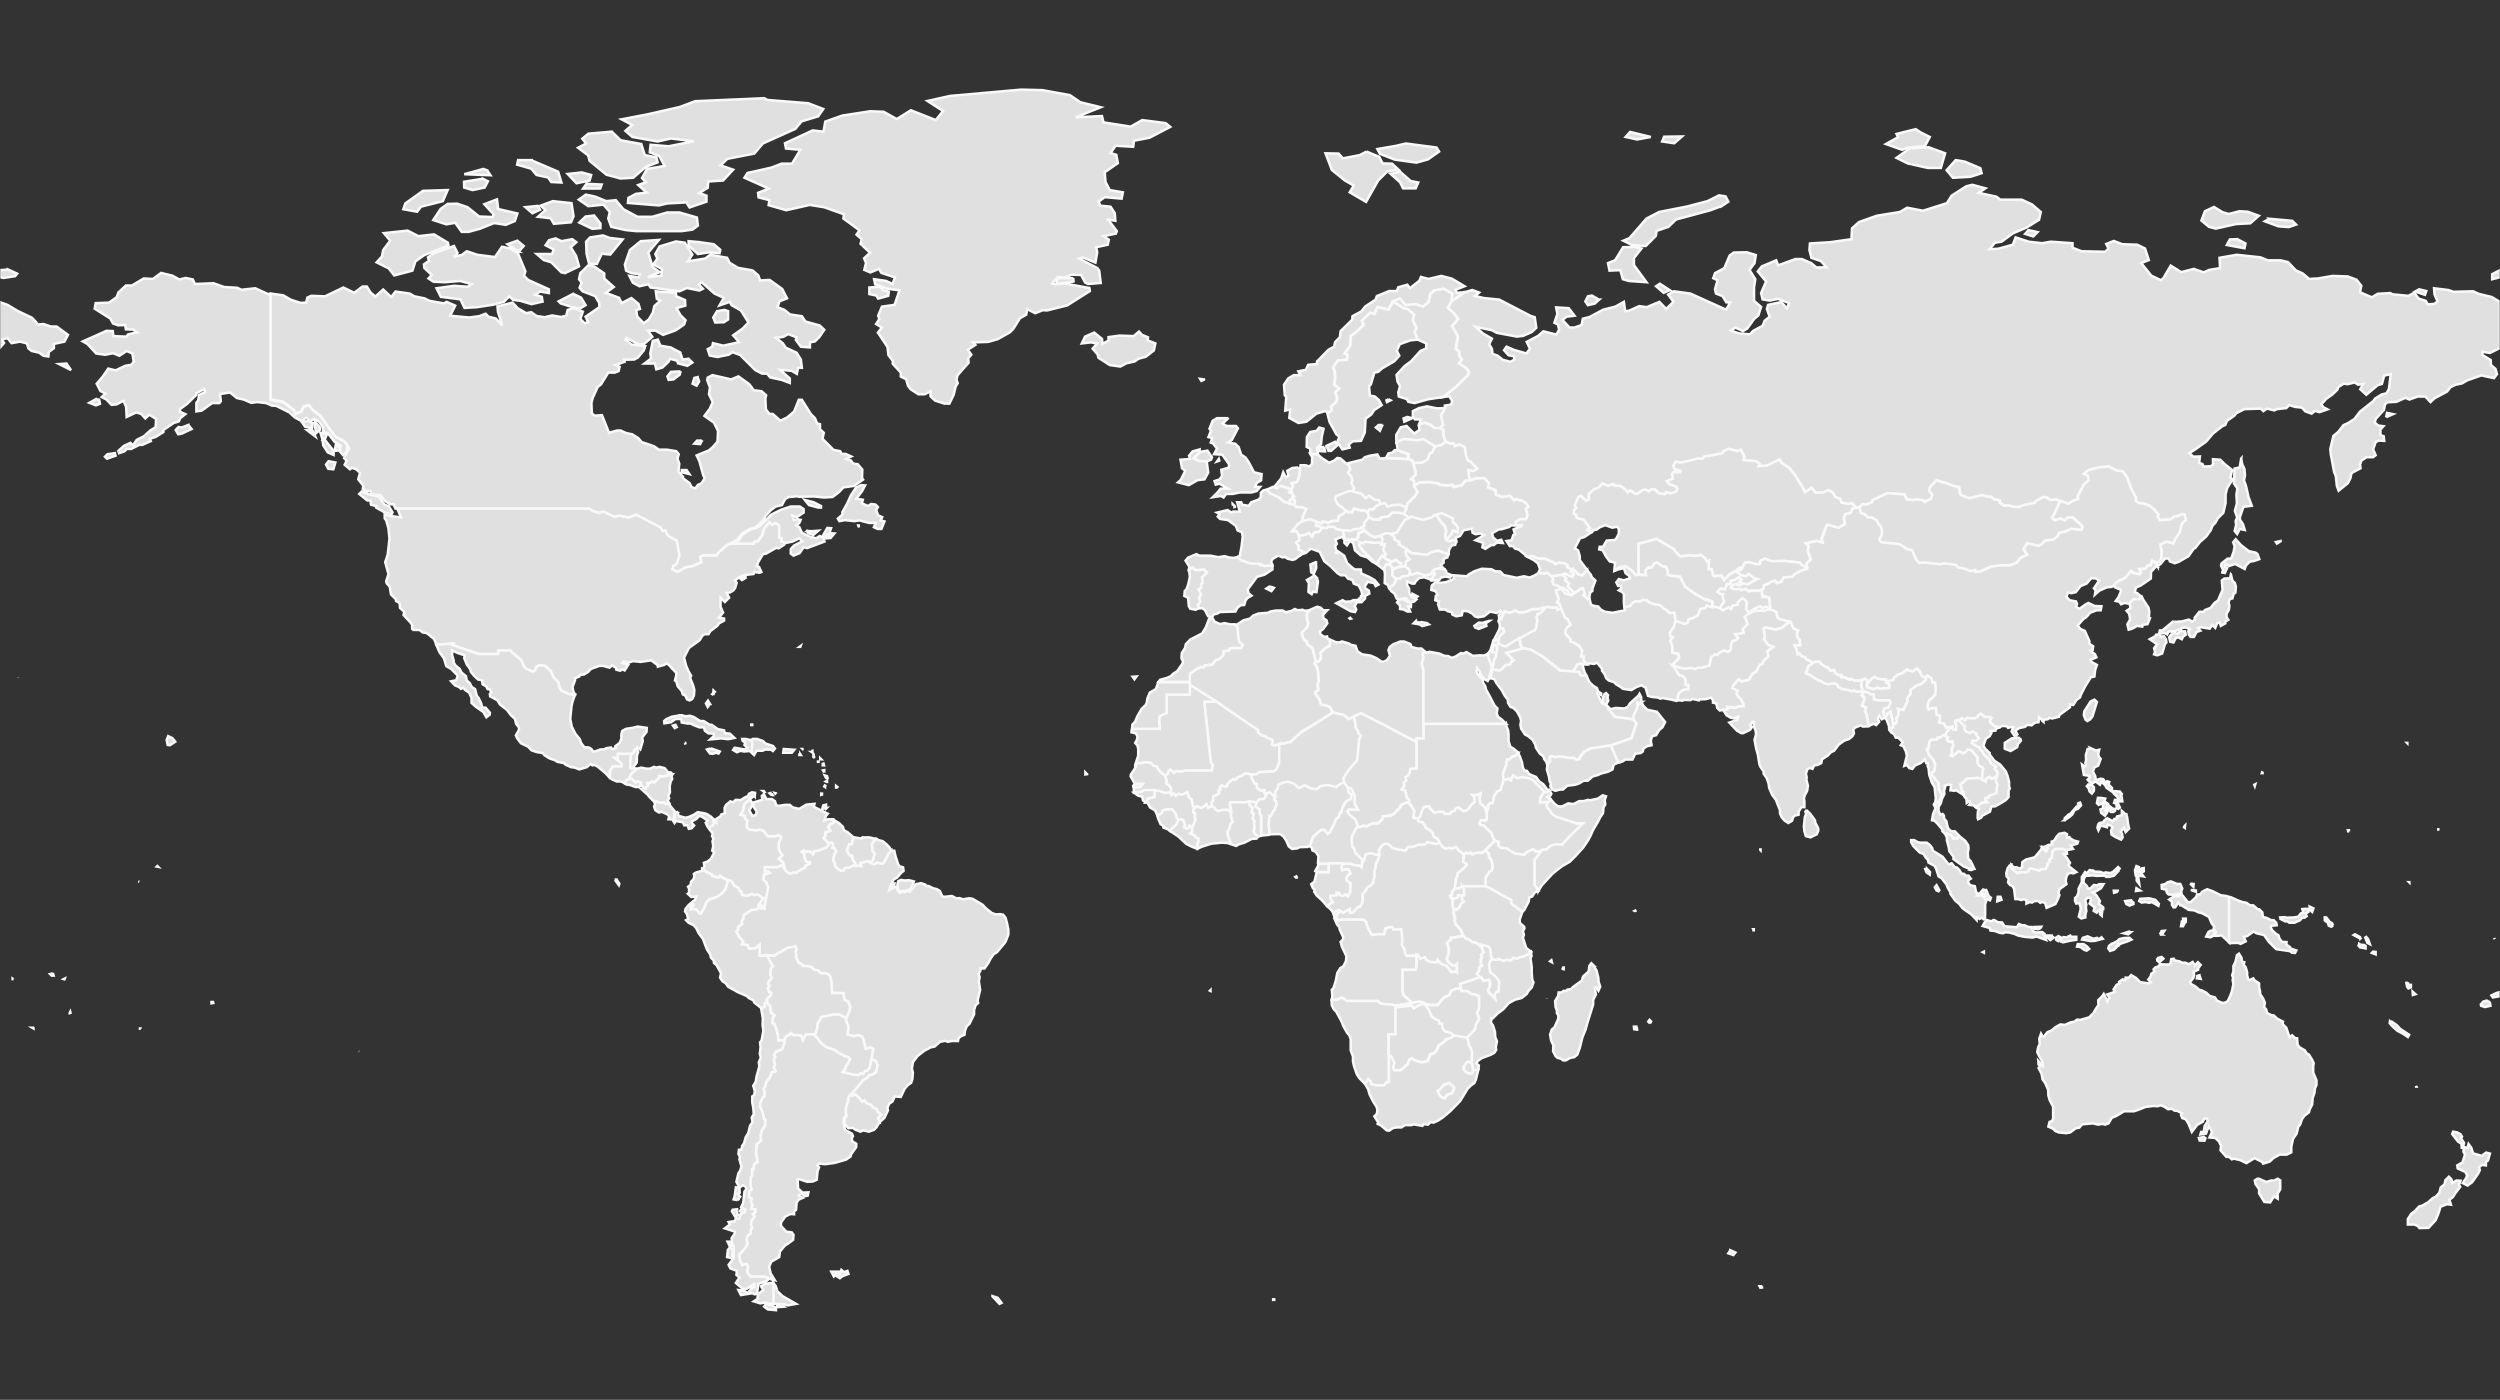 
<svg xmlns="http://www.w3.org/2000/svg" width="993" height="556" fill="none" viewBox="0 0 993 556"><rect x="0" y="0" width="993" height="556" fill="#333333" stroke="none"/><mask id="a" width="993" height="556" x="0" y="0" maskUnits="userSpaceOnUse" style="mask-type:luminance"><path fill="#fff" d="M993 0H0v556h993V0Z"/></mask><g mask="url(#a)"><path fill="#E0E0E0" stroke="#F9F9F9" d="m3.1 107 3.7 1.7-.8 1-4.6.7-1.4-.3v-2.8l3.1-.2Zm986.8 3.9v-2l3.1-1.6v2.8l-3.1.8Zm-326.7 4.4-2.4 1-3-2.6 1.5-1 4 2.6Zm300 1.8-3.9-1.3 1.6-.9 2.8.7-.5 1.5Zm-328 1.9-1.8 1.6-2.7.6-1-1.5 1-2 1.6-.3 2.8 1.6ZM.5 120.2l2.5.9 4 2.4 5.7 2.7 2.5 2.7 2.1-.2 2.9 1h2.3L27 133l-1.4 2.7-4.2.9v1.7l-2 1.5-.2 1.8-2-.3-1.6-1.2-3-.7-1.3-1-.6-2-2.7-.7-3.4.6-1.6-2-2.4.6 1 1.3-1.7 2V120l.6.2Zm947.3 45.5.3-1.7 2.4.5-2.7 1.2ZM555 178.8l4.4 1.6-.2 1.9-8.7-.4 1-1.8 1.5-.3 1-1h1Zm335.2 3.3.4 2.3.9 1.9.2 2.5-.4 2 .8 2.2 1 4.4 1.3 3.5-3.3.4-1.4 4v1.1l1.2 1.8.7 2.3-2-.4-1 2-1-1.2.6-2.4-.2-1.5.6-1.5-.9-2.6.8-3-.2-3.4.4-2.5-1.4-2 .3-5.9 2-.4.6-3.6Zm16 32.7-1.8 1.1-.4-.6 2.3-.5ZM762.9 52.6l3.6 1.8-1.9 3.6-7.2.7-1.9.8-6.4-2.3 4.8-2.7-.6-1.3 7.6-1.9 2 1.3Zm-115.4-.2 8.2 2-5.4 1-4.6-1 1.8-2Zm20.6 1.8-3.1 2.7-4.8-.7.8-1.9 7-.1Zm98 4.3 6.5 2.4-1.7 5.8h-5.2l-8-1.8-4.4-2.2 5.3-3.8 7.4-.4Zm14.3 5.7 6.2 2.6.5 2-4.4 1.4-7 .4-2.5-3 3.6-4 3.6.6ZM857 225l-.5-.8.2-1 1.3-.2.6-1.8v-2.1l-.5-2.9 2.4-1.1 2.7.7.7-1.6 1.8-2.6.9-3.6 1.6-1.5-.5-2.1-.8-.2-2.2 1h-1l-1.5 1.1-4.4.3-.8-1.5.3-.8-1.7-2-1.8-1.5-2.8-1-1.4.1-1.4-1 .2-1.3-1.8-3.2-1.7-4.8-1.8-2.4-2.3-.3-3.3-1.6-3.6.3-4.5 1.2-1.6 1.4 1.5.8.3 1.8-2 1.8-2.3 4.4.2 1.2-2.3.8-1.6 1.1-3.2-1-1.6-.7-2.3.2-1.5-1-1.2-.2-3.2 1.7-.3.7-4.7 1-1.4.6h-1.7l-2.7-.6h-1.7l-1.6-1-.2-1.1-2-.3-1.5-1.1h-1.3l-2.3-.6-4.8 1.2-2.7-.9-1-.7-.5-2.8-2-.4-2.6-1-4.4-1.3-2.5 2.7-.4 1.3 1.3 1.7-.5 1.6-2.5 1.3-.6-.6-3.1-.5-1 .4-2.4-.4-1-2-6.8-.4-6 2.8.1.7-2.3 1h-1.7l-1 1-1.4.3-2-1.9-1.2.4-2.7-.6-.6-1.4-2-.8-.9-1.8-1.6-.8-2.4 1h-2.8l-1.6-2-2.5 1.8-1.4-2.6-2.7-4.3-2.2-2.7-3-2.1-1-1.4-5 2.5-3.2.2.4-.9-1.4-1-5-.5.3-1.4-1.3-2.7-1.5.5-3.3-.9-2.2 1-.3.7-5.1 1.1-2 .2-1 1-1.9-.1-3.8 1-3.2.6-1.6-.4-1 1.7.6 1.2 2.3.7-.2.6-2.5-.1-.7.8.4 1.8-2.4 1 1 1.3 2.6.8.6.7-.6 1.4-2 .7-2-.5-.3.8-2.6-.4-1.4-1.4H656l-1 .7-1.2-.7-1.5.2-1.9 1.5h-.7l-2.2-1.4-.9.8-1-1.2-2-1.4h-2l-.8-.7-2 .7-2.2-.9-1.5 1.6-2 .8-2 1.7.1 2.1-1.1.7-2-2-1 .4-1.5 3.3.6 1-.9 1v1.4l.9.4.2 1.2 2.8.7 2.3 3.4-1 .7 1.8.8-3 2-1.7.5-2.1 4 1.3.8.7 2.3v1.6l3 4-2 2-1.6-.3-1.4-1.6-1-.3-2.1-1 .2-.9-1.5-.7-1.8-.2-1.6.6-.4-.6-3.8-1.6h-2.3l-2.6-1-1.8.3-3.5-2.9-1.5-.4-.9-1h-1.2l-1.3-2 2-.3.7-2.1.7-.3-.6-1.9 3.7-1.7-3 .1.2-1.6 1.7-1h2.3l.6-1.4-.7-2.8 1-.6-.8-1.4-1.6-1-2.6-.7-.6.5-1.7-1.8-3 .5-2.5-1-.3-1.8-2.8-1 .3-1.7-1.8-2h-3.4l-2 .8-.6-.7-.4-3.3 2 .4 1.5-1-2.5-2.7-1-.5-.9-1.7-.5-3.6-2-1-2 .6-.3-1H576l-1.8-.8-.9-2.8v-1.8l-1.3-.8 1.2-1.3-1-3.6 1.7-3v-1l2.5-.4.4-1.5-1.2-1.8-2.3.3 5.2-4.2 4.4-4.3.7-1.4-1-1.4-3.1-2.1 1.2-1.5-1-1.5-.1-1.8-1.3-.9.8-5-2.3-4.1 2.4-2.7-1.7-2.4-2.4-2 1.4-2.6 5.2-3.7 3.1-.9 2.7 1-1.6 1.4 3.6.8 6 .6 12.5 6.5 1.6.5.6 4.2-1.8 1.7-3.4 1.5-2.5.3-8-1.5-1.8-1-6.6-1.4 3 2.7 3.5 2-1.1 2.2 1.1 1.9.2 1.9 2.1.8 2 1.6 3 .8 1.7-.9-.3-1.3-2.1-.4-1.8-2 1-1.4 3 1.3 4.9 1.4 1.4-1.9-1.3-2.7 4.6-2.4 2-1.8 5.2 1.3 1.1-2-.5-2-1.4-.7 1.2-3.5-.5-2.6 5 .3 2.3 3-3.2.4-1.6 1.3 2.8 3h2l2.8-1 .5-2.5 2.7-.7 5.4-2.9 4.8-1.2 3.4-1.9.5 3.7 1.6-.2 4-1.8 3 .4 5-2.1 2.7 2.8 2.9-2.8-2.1-2.9 2.3-1.3 6.5.9 14.2 6.4 1.7-2.9h-1.6l-1.5-2.5-2.6-1-.4-1.7 1-3.6-1.7-.8.7-2 3.7-2 2.1-5 1.7-1.2 5.1-.1 3.6 1.1-.5 3.2-2 2.7 2.3 3.7-.5 3.2v5.4l2.8 2.4-1.1 3.4-1.6 1.3-2.8 3.9-1.7 1-3-1.4-1.8 1.2 3.1 1.1 4.4.4 1.4-1.4 3.7-2 .8-2 2-1.6-1.1-3.1.5-1.6 5.2-1.1 2.2 2.4 1-2-4.5-1.7-3.2.7-2.9-.5-.6-2.5 2-4.6-3.3-4 1.6-2 5.7-2.4.8 2 6.8-2.5h2.6l3.7 1.6 2 1.7h4.1l-2.2-2.5-3.8-1.3-.8-3.1.2-2.6 8.1-.5 8.4-1.2.2-4.3 2.8-2.5 7-2.5 9.2-1.5 2.9-1.7 6.3 1.2 9.5-3 1.9-3L781 74l2.4-.6 5.2 1.4-2.7 1.8 7 1.5 1.6 1.2h8.5l4.1 1.9 3.5 3-.7 3.1-4.8 3-5.6 2.4L795 96l-2.6.4-2.2 2.6 3.5-.2 5.8-1.6 1.1-2.9 5.2 1.7 5.3.6 3.5-.6 8.6.6v1.8l3.6 1.4 9.4.2 1.3-1.3-.9-1.8 3-1.2L843 97l5.9.2 3.1 1.5 1.5 4.6-3 1.2 4 5 3.8 1.8 1-.8 2.9-5 4.2 2.6 5-1.3 3.9 1.4 2.2-1 4.3-.7-.2-4.1 6.8-1.2 9.4 1 3 1.2h5l3 .7 3.1 3.3 2.7 1.2 2.6 2.2 3.5-.2 5.8-1 6 .2 3.5 1.3 1.9 2.4-.5 2.6 4.7 2 2.3-1.4 5-.3.9.5 6.3.6 2.3-1.2 1.8 2.3 2.8.9.8 1.4 2.6-.2 1.3-1-1.2-2.7-.2-2.5 5.7.7 2 .7 7.8-.2 2.2 1 5.3 1.3 3.2 2v18.2l-4 2-3-.5v1.3l3.3 2 .1 2 1.8 1.5.6 2.1-1.2 1.6-5-1.1-5.7 2-2 1.2-2.5.5-2.1 1-1.3 1.7-5 2.7-1.6 1.5-2.1-2.2h-3l-3.3 1.2-1.6-.7-3.5 1.6-3.6.2-1 .8-.4 2.2-3.2 3.5-.5 1.5 1.4 1.2 2.1.3-1.2 1.3v2.2l1.3.5.2 1.8-2.2-.1-1.2.6-1 2.9 1 2.3-1 .8H940l-2 1.3-.6 1.6.2 1.5-3.6 1.9-.4 2-1 2-3.7 3-.7-1.9-.4-3.8-.7-1.8-1.3-7-.2-2 1.2-5.2 2-1.7 2-2.6 2.1-1 2.3-1.5 2.2-2.9 5.3-4.2.7-1 2.6-1.6 2-.5.9-1.8.7-5.8-2.6.6-.9 3.3-1.7.5-4.5 3.8-2.4-2.2 1.2-2.1-2.1.3-1.3-.9-2.8.7-1.6-.2-2.2 1.4-.2.9-2.1 2-2.4 1.7-2 2.2.9 1.2 1.6.8-3.2 1.1-1.8-.5-1.3 1.1-2.5-.9-1.4-1.5-2.8-.3-2.2-.7-1.2 1.2-3.7.4-1 .5-3-.7-1.4 1-1-1-6.5.2-3.2 1.6-.8 1-3 2.1-.6 1.6-1.2.5-3.7 2.9-2.7 3.2-4.2 3-2.5 1.6 1.6 1.4 2.6-.1-.3 2.6 1.3.4.5 1 2.7-.1 1-.6v-2.2l2.9.2 1.7 1.7 3 2.4-.7 3 .9.7-2.2 3.5-.6 2.5v3.4l-.9 3.9-2.2 2.2-1 1.8-1.1 1.1-.7 1.8-1.8 2.5-2.5 2.2-1.8 2.3-.7.4-2 2.9-4 2.3-1.5.5-1.9-.7-.4-1.1-1.5-.1-1.7 2.1-1.3 1ZM683.4 82l-4 1.5-13.7 3.7-3 2.9-4.7 1.6-.3 2-4 4-5.5-.4-3.4-1.7 2.4-1 6.8-7.8 5-2.6 11.2-2.2 8-2.1 4.6-2.3 2.6.4 1.1 2.1-3 2Zm199.4 2.3 2.5.7 4.2-1.1 3.3.2 4.4 1.6-3.4 3-5.7.3-8 1.8-2.7-.7-3-2.5 1.4-3.7 3.6-1.7 3.4 2.1Zm18.6 2.6 9.1.8 1.5 1.5-2.9 1-4.1-.3-5.4-2 1.8-1Zm-92.1 5.3-1.7 1.7-3.2-1 1.3-1.5 3.6.8Zm79.4 2.8 3.2 1.7-.4 1.9-7-1.3 1.2-2.2 3-.1ZM649 98l3 .7-3 3.8v2.8l5 6.8-7-.5-2.4-.7-1-3.6-4.3.2-.6-3 2.8-1.1 3.2-5.2 4.3-.1ZM38.2 158.5l1.2.3.3 1.6-1.6.6-2.6-1 2.7-1.5Zm-14.7-13.9 2.9-.2 1.8 2.6-4.7-2.4Zm84-27.8v42l5 1 4.5 3.4.4 1.3 2.4-1 .7-1.8 2.3-.8 1.5 2 3 2.4 5.5 7.7.8.7 3 1.5 1.2 1.3v2.3l-.5 1-1 1-1.3-1.5.4-2.2-2.6-1.7-2.6-3.4-1.8-.5-.3-2.1-1.4-2-2-1-1.4.8-1.6-1.3-2 1.3-2.6-1.4-2.2-2-5.2-2.6-1.7-.1-2.3-1-3.5-.4-2.4.3-3-1.3-2.7-.6-2.7-2.2-4 .6.3 2.9-.6.7h-2.8l-4.2 3-2.1.3V160l.7-.9.4-2.2 2.4-1.2-.4-1.2-3.1 1.7v.6l-3.8 3.7-2.7 2-.1 1 2.2 1-2 1.6-.6 1.3-2 .6-4.1 2.8v.8l-3 1.9-2.4.8.4.9-3.4 1.5h-1.2l-3.2 1.6h-1.7l-1 1-2.1.7-.3-.9 2.2-2 2.6-1.2 1 1 1.5-2.2 2.8-1.4 2.7-2.4 2-1.2.2-3.3-2.7-1.7-1.6 1.5-1.6-1.8-2-.6-3.8 1.8-.2-4-1.1-2.4-2.7 1.4-2 .2-2-2.1-1.9-1 1.5-1.4-2-1-1.5-2.9 2.4-2.8 2.2-3.2 2.9.7 3.8-1.8 2.4-.4 1-1.2-.5-3.3-2.3-1-2.9 1.9-2.5-1-3.2.6-3.5-.5-3.5-3.8-1.8-1 9.4-4.2 2.5.1.2 2 5.2.2.7-.9 3.6-.8-1.7-1.1-2.8-.1-.3-1.7-2.8.1-2-.7-1.1-2-6.2-3.9.4-2.2 5.3-.2 3.1-2.2.6-1.8 3-2.8h2.4l4.7-2.8 3.6.2 3.3-2.4 4.5 1.1 2.7 1.5 2.6-.6 2.8.6.8 1.8 7.4-.3L89 114l5.2.3 1.7.8 5.5-.6 5 2.3h1ZM67.5 296l-.9-.1-.4-2 .6-1.5 1.7.8 1.1 1.4-2.1 1.4Zm229-66.7-1.8 1.1-1-.9 2.9-.2Zm-57.5-26h1l4.2 2 1.8-.5 3.9.7 3-1 9.6 4.9.9 1.5 1-.3.6 1.6 1 1 2.9 1.5 1.1 6-1 3.2-1.5 1-.2 1.2 2 1 3.1-1.8 2.9-.5 3.3-1.5-.4-2.2 1.3-.5h5.2l1-1.5 3.5-2.9 1.3-.3h8.8l.6-1 1.1.1 1.7-2.2.8-2.8 2.1-2.6 1.1 1 1.5-.6 1.4 1v4.7l1 .3-.1 1.2 1 .3v1l-2.2 1.5-1-.2-4.2 2.4h-1l-1.9 3.2-.6 1.7.9.3.9 2-.7.3-2.1-.3-.3.8-3.6.4-2 .8-1.8 1.4.7.9-.6 2-.7 1-1.3.8-1.4.2 1 1.9-1.7 1.7-1.7-1.7v3.6l1 2.3-1.6 2 2 .4v.8l-2 1.1-.7 1-2.8 2.1-.7 1.2h-1.5l-1 .7-1 1.7-4.3 3.1-1.9 3.8.8 3.2 1 2.3 1 1.7-.4.9 1.2 2.9.5 1.9-.2 2.2-.7 1.4-1 .5-1-.4-.7-1.5-1-.5-.4-1.3-1.6-1.9-.6-2-.5-.3.5-2v-1.1l-1.7-1.7-1.2-1.4-1-.6-.9.6-2.5.7-.1-.6-2.5-1.9-4.3.6-3-.3-2 .7-1.7-.6-.5.7 2.3.7-1.4 2.2-.8-.4-1 .5-1.5-.4-.1-.7-1.6-1-1 .9-2.5-.7H238l-3.3 1.2-1.1 1.2-1.6 1-1.6.2-.3.6-1.7.7v.8l-1 2.7.3 1.7.7 1.3-.5.2-2-.5-2.9-1.2-.9-1.7-.2-1.5-2.1-2.3-1-2.3-2.2-2.1-2.3-.3-1.3.7-.4 1.3-1 .6-2.4-1.1-1-.9-1.2-2.7-3.7-3-.5-.6H198v1.3h-7.8L185 258l-5.3-1.8.4-.6-6.7.5-1-2.3-2.8-2.3-1.7-.3-1.3-1h-2.4l-.5-.4v-1.6l-.6-.9-2.8-3 .3-1.3-1.7-1.5-.2-2-1.4-.8v-.6l-2-2-.5-3.1-1.2-1.3-.2-.8.9-2.9-1.3-4.7 1-3 .7-6.4-.4-4-.9-3.2-.6-.8v-1.7l1.7.7 4.8.6-1.5-3.5H234l1.5.9 2.5.8 1-.4ZM45.6 180l.3 1-3.4 1.2-.8-.8 1-1 2.9-.4Zm89.6-2-.3.9-2 .2.5-2.4 1.8 1.3Zm-7.1-3.3 1 .1 3.4 4.3v1.6l-2.3-1-1.8-2.8-.3-2.2Zm.5-2.6 1.2.5-.7 1.7H128l-.7-2.4 1.3.2Zm-4.4-1.3 1 2.5-3.2-2.4 2.2-.1Zm-49.4-2 1.3 1.6-3.8 1.8-1.5.3-1-1.7 1.1-1.2 1.3.2 2.6-1Zm47.3-1.6 2 .8-.2 2.1-2.7-.6-1.2-1.7 2.1-.6Zm3 .3 1.9 2.2v1.1l-1.3 1.1-.6-2.3v-2Z"/><path fill="#E0E0E0" d="m206 100.1-4.4-3 3.9-1.4 2.5 2.1-2 2.3Zm71.1-3.9 6.4.9 2.6 2.2-.3 1.4-4-.4-4.6.7-3.6-3.3-.1-1.8 3.6.3ZM257.7 110l5-.5.2-2.7-3.4-1.8 1.6-2.3-.8-1.8 1.7-3 6.5-2 3.5.5 3 4.7-1.8 2.7 6.9-1.1 2-1.5 6.7 1.2 1 2 3.4 2 5.7 1 2.3 2 .7 2 3.8-.2 5 3.6 1.9 3.7-3 1.2-.8 2.3 2.8 1.1 2.2 1.8 4.7.7 1.4 2.1 5.7 1.6 1.8 1.7-1.9 2.8-1.8 1.8-2 .4v2l-3.6-.3-2-2.7.3-1-3.3-1.3-2 1.1-2.9.4 2.7 2.1 1.2 1.8 4.3 2 1.7 2.7.4 3.3H317l-.5 2.4-2-1.2-4.7-.4 3.9 3.4v1.8l-3.2-1.2-4.6-1-1.2-1.5h-2L300 147l-6-6-3-1.1-1.6 1-4.5.9-3-.6-.8-2.5 1.8-1 .3-1.4 4.1 1 6.3-1.4-2.4-2.7 3.8-2.7 2.3-2.4-3-4.8-3.7-2.1-.7-1.3-4.1 1.4 1.7-3-3.7-1.7-5.2-4.6-1 1 1.6 1.7-1.4.7-5-1-2.9 1.3-11.5-1.5-.8-1.3-3.6.8-2.6-1.4-1.4-2.7 3.7.6.4-1.3-3.3-.4-2.1-1-.5-2.4 2-5.8 4.3-3.5 7.2-.5-4.2 5 1.7 5.7 2.8 2.1-4.3 1.8Zm-37-15.3 2.3 1.1 4.3-.8 1.6 1.2-2.2 2 2.1 3.4 1.2 4.2-5.6 2.7-1.4-.3-4-4-3-.9-2.8-2.4h6.1l.6-1.8-3.2-1.7 1.4-2 2.6-.7Zm18.8-1.2 2.6 1 5.2.6-4.9 6-3.4-.3-1.9 4H234l-1-4-.2-4.8 1.6-1.7 5.2-.8Zm-73.3.3 6.2-.7 5.5 3.3.2 1-9.7 4-3.4 2.4-1.2 3.7-7.2 1.9-2.2-2.8-4.8-2.4 2.1-2.3.5-2.6 2.8-3.7-2.5-3 9.4-1 4.3 2.2Zm72.3-5v1.8l-3.2.3-5.2-2.5 2.5-2.4 3.4-.4 2.5 3.2Zm-24-5.5-3 1.4-2.8-2.4 4.8-.5 1 1.5Zm12.5-2.6.8 5.2-1 2.4-6.8.6-1.3-2.2-5-.6 3-2.7-2-1.7 4.9-1.8 7.4.8ZM197.8 83l7.7 1.8-1 3-3.6 1.5-4.6-.7-5.8 2.3-4.4 1.2h-2.7l-2.6-3.6-3.5.6-5.2-1.7L175 83l2.8-2 3.8-.1 4.1 1.4 4.6 3.7 5.4.2.4-1-3.7-4.1 5-1.9.5 4Zm38.6-4.9 4.4 1.8 3.8-.4 3 3.6 5.6 3h5.9l5.9-1.7h4.9l6.9 2 .4 3.2-2.1 1.6-4.3.6h-18.2l-4-.4-5.8-1.3-1.2-3.3.6-2.6-2.5-2.9-6 .6-3.8-2.6 2.8-2 3.7.8Zm-58.6-2.6-1.9 4.4-8.7 2.2-1.5 2-5.5-1 .8-2.3 7-5 9.8-.3ZM233 73l6 .3-.6 1.6h-6.8l1.4-2Zm-41.2-2 2 1-1.3 2.5-4.8 1-3.3-1-.1-2.3 7.5-1.2Zm1.8-3.2 1.2 1.8-10.4-.4 7.6-2.1 1.6.6Zm37.5.7 3.7 1-.6 2.2-5.2 1.1-3.5-3.7 5.6-.6Zm-19.9-4.8 10.5 4.5 1.3 4.3-4-.2-1.3-1.8-4.6-1L211 67l-5.6-1.6.4-1.8h5.4ZM243 52.3l3.5 3.4 8.2 1.5 1.4 4.4 4.6.9.5 2-4.7 1.8-5 4.3-5 .3-5.6-1.5-6.7-5.5-.6-2.2-4-3 3.2-1.7-1.5-1.9 2.4-2 9.3-.8Zm61.8-12.6L321 41l6 2.3-2 2.9-6.6 2-2.5 3L303 57l-3.4 4-10.7 2.1-2.7 2.6 5 1.7-4 4.3-5.9.4-.2 2.5-3.4 2.1 2.9 1v2.4l-6.7 2.3-1.3-2-7.5.4-3.4.8-12.3-1 .2-2 3-1.6 4.3-.5-3.4-3 3-1.1-1.5-1.7 2-3.6 7-1.2-2.2-4-3.7-1.4.3-3 7.2.6 10-2-9.1-1.1-5.3 1.2-10-1.8-2.8-2.4 2.7-2.4-4.2-2.2 10.8-2.1 12.3-2.8 6.1-2.3 27.4-1.2 1.3.7Zm23.2 173 .8.7.8-1.6 1.8.1-1.5 1.8-2.4.2-.6-1.2 1.7-3 1.5.1-.7 2-1.4.9Zm-7.5-1.8 1.9.1 2.6-.2-2 1.7-2-.8-.5-.8Zm-30 5 3.1-1.4 1.1-2 3.5-2.2 1.7-.4 2-1 4.3-4.4 4-2 3.8-1.3h3.7l1.5 1v1.4l-2.7 1.8-1.8-.6.7 1.8 1.2-.4 1.4.3-.5 1.2-1.2 1 1.2.7 1 2.2 3.4 1.7 2.3.5 1.4-.9 1.3.7.6 1.5-6.9 2.6-1.4-.3-1.6 2.3-2.4 1-1.1-.8v-1.8l1.3-1.4 3.3-1.7-1.2-1.2-2.7 1.3-2.8.6-.7-.4-1-.3.2-1.2-1-.3v-4.8l-1.4-1-1.5.6-1.1-.9-2.1 2.6-.8 2.8-1.7 2.2h-1.1l-.6.9h-8.8Zm35.5-14.3h-1l-3.7-1-1.6-2 3.5.9 2.9 1.5v.6Zm-180.4-5.5 4.8 1.2 2.3 3.1 1.8.8 1.4 2.3-.3.8-3-.9-3.2-1.8v-.6l-2-.5-.3-1.7h-1.2l-3.2-2.6 1-1 2 .9Zm198-3.3-1.2 2.3-2.3 3 2.6.4-.4 1.4 2.5 1.1 1.2-.8 1.7.2 1 1-.7 1.2.8 2.1 1.6.7-.6 1.3 1.5.4-1.2 3h-1.5l-1.5-.7.8-1.7h-2.7l-3.8-1-2 .3-3.8-.4-2.2.4-.6-1 1.8-1.6v-1l1.9-3.4 1.5-3.3 2-3 2-1 1.5.1Zm-69.8-4.5-3-.7v-.9h1.9l1.1 1.6Zm-143.2-5.1 2.6.5-.8 2.7-2-.2-.9-1.7 1-1.3Zm148.2-8.3-.7 1.5-2.3-.2 1.1-1.2h1.9Zm-1.7-25 .6 1.6-1 1.7-1.6-.8.7-2.3 1.3-.3Zm-6.8-2.4-.3 1.3-2.5 1.9-1.9.2-.5-1.4 1.4-1.8 3.8-.2Zm-8-10.2 4.1.7 3.8 2 .9 2.8 2.4-.3 1.5 1.5-2 1.3-3.7-1-.3-1-2.8-.8-.7 1.2-2.4 2.3-2.4.7-.6-2.3H256l2.6-2-.3-2 1-5 2-.5 1 2.4Zm25.5-14.2 1.4.5v3.3l-1.7 1.1-3.4.1-.8-2 1.5-2.5 3-.5Zm-60-6.3 3 1.4 1.8 3-2 1.2-3-.3-4.9-1.6-.8-.8 5.8-3Zm62.6 99-1.3.4-3.5 2.9-1 1.4h-5.2l-1.3.6.4 2.2-3.4 1.5-2.8.5-3.2 1.8-2-1 .3-1.1 1.4-1 1.1-3.3-1.1-6-2.9-1.6-1-1-.6-1.5-1 .3-1-1.5-9.6-5-3 1.1-3.8-.7-1.8.5-4.1-2h-1l-1 .4-2.5-.8-1.5-.9h-76.9l-.8-1.7h-1.4L153 199l-2-2.4-3.3-.2-.6-1.4-1.2.2-1.8-1 .2-1.3-2-2.5.7-2.6-1.5-1.4-1.7-.6-.8.6-2.1-1.8.8-1.6-1-1 2-4-1-1.7-1.2-1.3-3-1.5-.8-.7-5.4-7.7-3.1-2.3-1.5-2-2.3.7-.7 1.8-2.4 1-.4-1.3-4.4-3.5-5-.9v-42l5 .7 2.9 1.7 3.9 1.3 2.3-.1.5-2 1.5-.7 5.5.2 7.3-3.5 4.3 2.1 3.3-2.5h1.7l1.5 2.4 1.9 1.6 3.1-2.9 3.2 3 1.7-2 5.6.7 1.9 1.1 4 .8 2 1 5.7 1 1.1-.6 3.4 1.5-2 4 7.5.7 4-.5 2.6-1 1.1 1.2 2.9.7 2.6 2.7-1.7-5.3-.2-2.2 6-1.5 2 2.2 3.4 2 2-.4 2.1 1.5 3.2.5 3-.7 3.6.6 2-.5.6-2.3 2.6-.7 3.4 1.4-1 2.9 1.7 1.7 1.4-.4-1-2.2 5.5-3.8-.1-1.7-1.6-2.7-5-1.9-1.2-1.4.8-2-1-1.4.5-2.4 3.3-3.2 2.5.7 3.7 2.6v2l3.8 3.4-3.2 2.3 5.3 2 1 2.1 3.9-2 2.8 2.3.6 2-1.5.5.4 2.5 2.6 2.7 2-1.6 1.6-2.6.6-2.6 2.4-2.2-1.4-.7-.4-3 8 .7v1.2l3.6 1.6.1 2.2-3.5 1 1.6 2.8 2 2-.6 1.7-3.3 2.3-5 1.8-3.1-1.7-2.9.1 1.7 2.4-3.5 3h-1.9l-4.9-2.6-.4.7 2.6 2 5.3.6-.6 1.7-2.3 2.8-1.5.8-4.1.1.3.8-3.6 1.3 1.6.7-.4 1.7-1.5.6h-2.6l-2.9 4.7-1.3 1-2 4.4-.5 2 .2 4.2 1.2.8 2.8-.2 2.8 7 3.2-.9h1.4l2.2 1 2.4.5 2.4 1.5 1.4 1.6 4.8 1.6 2 1.4h3.2l3.7.6 1 1.2-.5 1.8.7 2-.3 3.2 1.8 2-.1.5 2.7 2 .8 1.6 1.5.5 1-1.4 1.4-.6 1.3-2-.6-1.3-1.5-5.5-1.1-2.3 4.9-2 1.5-1.3 1.9-2.2.2-4.2-1.6-3.3-3.8-2.7 2.1-2.8 1.2-2.7-1.5-3.1.4-2.7-1.1-2.9.2-1 1.9-1 7.4 1.7 2.9-1.2 4.3 3.1 1.8 2.4 3.1.4 1.8 1.6-.3 1.3.2 4.3 1.4 1.8h1.3l3.1 2.7 2.7-1.3 2.7-2.3 1.9-4.7h1.2l3.6 5.7 1.6 1.6.8 2 1.2.4v2l1.5 1.4-.5 2.4 4.4 4.4 2.6.5.6 1.1h1.6l2.2 1-2.1 1 2 .6.8 1.2 1.9.3 1.8 2.1-.1 3.4.4.6-3.6 2.5-4.2.6-1.8 1.9-2.5 1.9-3.4.2-3.9-.4-6 .1-1-.2-3.4.4-1.2.8-1.2 2.3-2.5.6-1.8 1.3-2.4 2.6-.3.9-2.2 2.4-1.6 1.2-1.7.4-3 1.7-2.7 3-2 1Zm-109.8-114 2.8-.5 2-1.5 4.2 1.4 7 .9 2.8-4.1 3.4.7 3 2.1 2.9 7-.6 1.7 1.7 1.7 8.2 3.7v1.5l-3.5-.6-1.9 1.3 2.6.8.3 1.9-4.4 1-4.3-1.3-3-.4-1.5-1.4-2.2 2.2-4.1 1.1-6.5 1-5 .3-1.6-3.4-7.8-1-1.7-3.4 7-1 5.4.4 1.5-1.1-4.6-1.2-6.1.5-4.4-.2-2-1.3 1.3-1.4-2.9-2.7-.2-1.5 2-1.4-.4-1.4 2.3-1.6 8-2.9 1.4 2.7-1 1.5Z"/><path stroke="#F9F9F9" d="m290.4 215.9 3.2-1.4 1.1-2 3.5-2.2 1.7-.4 2-1 4.3-4.4 4-2 3.8-1.3h3.7l1.5 1v1.4l-2.7 1.8-1.8-.6.7 1.8 1.2-.4 1.4.3-.5 1.2-1.2 1 1.2.7 1 2.2 3.4 1.7 2.3.5 1.4-.9 1.3.7.6 1.5-6.9 2.6-1.4-.3-1.6 2.3-2.4 1-1.1-.8v-1.8l1.3-1.4 3.3-1.7-1.2-1.2-2.7 1.3-2.8.6-.7-.4-1-.3.2-1.2-1-.3v-4.8l-1.4-1-1.5.6-1.1-.9-2.1 2.6-.8 2.8-1.7 2.2h-1.1l-.6.9h-8.8Zm0 0-1.3.3-3.5 2.9-1 1.4h-5.2l-1.3.6.4 2.2-3.4 1.5-2.8.5-3.2 1.8-2-1 .3-1.1 1.4-1 1.1-3.3-1.1-6-2.9-1.6-1-1-.6-1.5-1 .3-1-1.5-9.6-5-3 1.1-3.8-.7-1.8.5-4.1-2h-1l-1 .4-2.5-.8-1.5-.9h-76.9l-.8-1.7h-1.4L153 199l-2-2.4-3.3-.2-.6-1.4-1.2.2-1.8-1 .2-1.3-2-2.5.7-2.6-1.5-1.4-1.7-.6-.8.6-2.1-1.8.8-1.6-1-1 2-4-1-1.7-1.2-1.3-3-1.5-.8-.7-5.4-7.7-3.1-2.3-1.5-2-2.3.7-.7 1.8-2.4 1-.4-1.3-4.4-3.5-5-.9v-42l5 .7 2.9 1.7 3.9 1.3 2.3-.1.5-2 1.5-.7 5.5.2 7.3-3.5 4.3 2.1 3.3-2.5h1.7l1.5 2.4 1.9 1.6 3.1-2.8 3.2 3 1.7-2.2 5.6.8 1.9 1.1 4 .8 2 1 5.7 1 1.1-.6 3.4 1.5-2 4 7.5.7 4-.5 2.6-1 1.1 1.2 2.9.7 2.6 2.7-1.7-5.3-.2-2.2 6-1.5 2 2.2 3.4 2 2-.4 2.1 1.5 3.2.5 3-.7 3.6.6 2-.5.6-2.3 2.6-.7 3.4 1.4-1 2.9 1.7 1.7 1.4-.4-1-2.2 5.5-3.8-.1-1.7-1.6-2.7-5-1.9-1.2-1.4.8-2-1-1.4.5-2.4 3.3-3.2 2.5.7 3.7 2.6v2l3.8 3.4-3.2 2.3 5.3 2 1 2.1 3.9-2 2.8 2.3.6 2-1.5.5.4 2.5 2.6 2.7 2-1.5 1.6-2.7.6-2.6 2.4-2.2-1.4-.7-.4-3 8 .7v1.2l3.6 1.6.1 2.2-3.5 1 1.6 2.8 2 2-.6 1.7-3.3 2.3-5 1.8-3.1-1.7-2.9.1 1.7 2.4-3.5 3h-1.9l-4.9-2.6-.4.7 2.6 2 5.3.6-.6 1.7-2.3 2.8-1.5.8-4.1.1.3.8-3.6 1.3 1.6.7-.4 1.7-1.5.6h-2.6l-2.9 4.7-1.3 1-2 4.4-.5 2 .2 4.2 1.2.8 2.8-.2 2.8 7 3.2-.9h1.4l2.2 1 2.4.5 2.4 1.5 1.4 1.6 4.8 1.6 2 1.4h3.2l3.7.6 1 1.2-.5 1.8.7 2-.3 3.2 1.8 2-.1.5 2.7 2 .8 1.6 1.5.5 1-1.4 1.4-.6 1.3-2-.6-1.3-1.5-5.5-1.1-2.3 4.9-2 1.5-1.3 1.9-2.2.2-4.2-1.6-3.3-3.8-2.7 2.1-2.8 1.2-2.7-1.5-3.1.4-2.7-1.1-2.9.2-1 1.9-1 7.4 1.7 2.9-1.2 4.3 3.1 1.8 2.4 3.1.4 1.8 1.6-.3 1.3.2 4.3 1.4 1.8h1.3l3.1 2.7 2.7-1.3 2.7-2.3 1.9-4.7h1.2l3.6 5.7 1.6 1.6.8 2 1.2.4v2l1.5 1.4-.5 2.4 4.4 4.4 2.6.5.6 1.1h1.6l2.2 1-2.1 1 2 .6.8 1.2 1.9.3 1.8 2.1-.1 3.4.4.6-3.6 2.5-4.2.6-1.8 1.9-2.5 1.9-3.4.2-3.9-.4-6 .1-1-.2-3.4.4-1.2.8-1.2 2.3-2.5.6-1.8 1.3-2.4 2.6-.3.9-2.2 2.4-1.6 1.2-1.7.4-3 1.7-2.7 3-2 1ZM206.1 100l-4.5-3 3.9-1.4 2.5 2.1-2 2.3Zm71-3.9 6.4.9 2.6 2.2-.3 1.4-4-.4-4.6.7-3.6-3.3-.1-1.8 3.6.3ZM257.7 110l5-.5.2-2.7-3.4-1.8 1.6-2.3-.8-1.8 1.7-3 6.5-2 3.5.5 3 4.7-1.8 2.7 6.9-1.1 2-1.5 6.7 1.2 1 2 3.4 2 5.7 1 2.3 2 .7 2 3.8-.2 5 3.6 1.9 3.7-3 1.2-.8 2.3 2.8 1.1 2.2 1.8 4.7.7 1.4 2.1 5.7 1.6 1.8 1.7-1.9 2.8-1.8 1.8-2 .4v2l-3.6-.3-2-2.7.3-1-3.3-1.3-2 1.1-2.9.4 2.7 2.1 1.2 1.8 4.3 2 1.7 2.7.4 3.3H317l-.5 2.4-2-1.2-4.7-.4 3.9 3.4v1.8l-3.2-1.2-4.6-1-1.2-1.5h-2L300 147l-6-6-3-1.1-1.6 1-4.5.9-3-.6-.8-2.5 1.8-1 .3-1.4 4.1 1 6.3-1.4-2.4-2.7 3.8-2.7 2.3-2.4-3-4.8-3.7-2.1-.7-1.3-4.1 1.4 1.7-3-3.7-1.7-5.2-4.6-1 1 1.6 1.7-1.4.7-5-1-2.9 1.3-11.5-1.5-.8-1.3-3.6.8-2.6-1.4-1.4-2.7 3.7.6.4-1.3-3.3-.4-2.1-1-.5-2.4 2-5.8 4.3-3.5 7.2-.5-4.2 5 1.7 5.7 2.8 2.1-4.3 1.8Zm-37-15.3 2.3 1.1 4.3-.8 1.6 1.2-2.2 2 2.1 3.4 1.2 4.2-5.6 2.7-1.4-.3-4-4-3-.9-2.8-2.4h6.1l.6-1.8-3.2-1.7 1.4-2 2.6-.7Zm18.8-1.2 2.6 1 5.2.6-4.9 6-3.4-.3-1.9 4H234l-1-4-.2-4.8 1.6-1.7 5.2-.8Zm-73.3.3 6.2-.7 5.5 3.3.2 1-9.7 4-3.4 2.4-1.2 3.7-7.2 1.9-2.2-2.8-4.8-2.4 2.1-2.3.5-2.6 2.8-3.7-2.5-3 9.4-1 4.3 2.2Zm72.3-5v1.8l-3.2.3-5.2-2.5 2.5-2.4 3.4-.4 2.5 3.2Zm-24-5.5-3 1.4-2.8-2.4 4.8-.5 1 1.5Zm12.5-2.6.8 5.2-1 2.4-6.8.6-1.3-2.2-5-.6 3-2.7-2-1.7 4.9-1.8 7.4.8ZM197.8 83l7.7 1.8-1 3-3.6 1.5-4.6-.7-5.8 2.3-4.4 1.2h-2.7l-2.6-3.6-3.5.6-5.2-1.7L175 83l2.8-2 3.8-.1 4.1 1.4 4.6 3.7 5.4.2.4-1-3.7-4.1 5-1.9.5 4Zm38.6-4.9 4.4 1.8 3.8-.4 3 3.6 5.6 3h5.9l5.9-1.7h4.9l6.9 2 .4 3.2-2.1 1.6-4.3.6h-18.2l-4-.4-5.8-1.3-1.2-3.3.6-2.6-2.5-2.9-6 .6-3.8-2.6 2.8-2 3.7.8Zm-58.6-2.6-1.9 4.4-8.7 2.2-1.5 2-5.5-1 .8-2.3 7-5 9.8-.3ZM233 73l6 .3-.6 1.6h-6.8l1.4-2Zm-41.2-2 2 1-1.3 2.5-4.8 1-3.3-1-.1-2.3 7.5-1.2Zm1.8-3.2 1.2 1.8-10.4-.4 7.6-2.1 1.6.6Zm37.5.7 3.7 1-.6 2.2-5.2 1.1-3.5-3.7 5.6-.6Zm-19.9-4.8 10.5 4.5 1.3 4.3-4-.2-1.3-1.8-4.6-1L211 67l-5.6-1.6.4-1.8h5.4ZM243 52.3l3.5 3.4 8.2 1.5 1.4 4.4 4.6.9.5 2-4.7 1.8-5 4.3-5 .3-5.6-1.5-6.7-5.5-.6-2.2-4-3 3.2-1.7-1.5-1.9 2.4-2 9.3-.8Zm61.8-12.6L321 41l6 2.3-2 2.9-6.6 2-2.5 3L303 57l-3.4 4-10.7 2.1-2.7 2.6 5 1.7-4 4.3-5.9.4-.2 2.5-3.4 2.1 2.9 1v2.4l-6.7 2.3-1.3-2-7.5.4-3.4.8-12.3-1 .2-2 3-1.6 4.3-.5-3.4-3 3-1.1-1.5-1.7 2-3.6 7-1.2-2.2-4-3.7-1.4.3-3 7.2.6 10-2-9.1-1.1-5.3 1.2-10-1.8-2.8-2.4 2.7-2.4-4.2-2.2 10.8-2.1 12.3-2.8 6.1-2.3 27.4-1.2 1.3.7Zm23.2 173 .8.7.8-1.6 1.8.1-1.5 1.8-2.4.2-.6-1.2 1.7-3 1.5.1-.7 2-1.4.9Zm-7.5-1.8 1.9.1 2.6-.2-2 1.7-2-.8-.5-.8Zm5.5-9.3h-1l-3.7-1-1.6-2 3.5.9 2.9 1.5v.6Zm-180.4-5.5 4.8 1.2 2.3 3.1 1.8.8 1.4 2.3-.3.8-3-.9-3.2-1.8v-.6l-2-.5-.3-1.7h-1.2l-3.2-2.6 1-1 2 .9Zm198-3.3-1.2 2.3-2.3 3 2.6.4-.4 1.4 2.5 1.1 1.2-.8 1.7.2 1 1-.7 1.2.8 2.1 1.6.7-.6 1.3 1.5.4-1.2 3h-1.5l-1.5-.7.8-1.7h-2.7l-3.8-1-2 .3-3.8-.4-2.2.4-.6-1 1.8-1.6v-1l1.9-3.4 1.5-3.3 2-3 2-1 1.5.1Zm-69.8-4.5-3-.7v-.9h1.9l1.1 1.6Zm-143.2-5.1 2.6.5-.8 2.7-2-.2-.9-1.7 1-1.3Zm148.2-8.3-.7 1.5-2.3-.2 1.1-1.2h1.9Zm-1.7-25 .6 1.6-1 1.7-1.6-.8.7-2.3 1.3-.3Zm-6.8-2.4-.3 1.3-2.5 1.9-1.9.2-.5-1.4 1.4-1.8 3.8-.2Zm-8-10.2 4.1.7 3.8 2 .9 2.8 2.4-.3 1.5 1.5-2 1.3-3.7-1-.3-1-2.8-.8-.7 1.2-2.4 2.3-2.4.7-.6-2.3H256l2.6-2-.3-2 1-5 2-.5 1 2.4Zm25.5-14.2 1.4.5v3.3l-1.7 1.1-3.4.1-.8-2 1.5-2.5 3-.5Zm-60-6.3 3 1.4 1.8 3-2 1.2-3-.3-4.9-1.6-.8-.8 5.8-3Zm-47.2-15 2.8-.5 2-1.5 4.2 1.4 7 .9 2.8-4.1 3.4.7 3 2.1 2.9 7-.6 1.7 1.7 1.7 8.2 3.7v1.5l-3.5-.6-1.9 1.3 2.6.8.3 1.9-4.4 1-4.3-1.3-3-.4-1.5-1.4-2.2 2.2-4.1 1.1-6.5 1-5 .3-1.6-3.4-7.8-1-1.7-3.4 7-1 5.4.4 1.5-1.1-4.6-1.2-6.1.5-4.4-.2-2-1.3 1.3-1.4-2.9-2.7-.2-1.5 2-1.4-.4-1.4 2.3-1.6 8-2.9 1.4 2.7-1 1.5Z"/><path fill="#E0E0E0" stroke="#F9F9F9" d="m802.4 293.2.3 1-1.2 1.4-.3 1.2-2.6 1.5-2.3-.9v-2.3l2.7-1.8 2.5-.3.9.2Zm54.1-69-.8-1.2-.9-.3-.5 1.7-1.1.2-1 1.3-2.5.1.7 1.4-.5.6-2.6-.5-.8-.8-2.5 2.9-3 1.4-1.5 1.5-.7.6-2 .2-2.9 1.3-1.8 1.6.3-1.7-.7-.8 2-3-1-.9-2-.2-1.9 2.2-2.4 1-1.9 2.4-1.7.4-1.4-.2-.6 1.6 1.2 1.4 2.6.5.4 1-.4 1.2 1.4.7 2.5-1.8 1-.5 2.5 1.2 2.7.1-.3 1.6h-1.6l-2.6 1-1.6 1.8-1 .6-2.3 2.6 1 1.4 1.8.8 1.8 4v1.1l1.5 1-.2 1.5-.8.4 1.7 1.2.6 1.3-2.4 1 .4.8 2.2 1.2-.7 2-.3 2.6-1.4.3-2.2 3.5-1.8 3.5-.3 1-1.4 1-1.3 2-1.3-.2v1.1L818 284l-.2.7-2.7.7-.9-.3-.9.6-1.6.2h-.7l-1.1-1-.2 1.9h-.1l-1.4.3-1.2 1-1.7-.2-1 .8-2.3.5-1.5 1 .8 1.5-1 .8-1.3-2 .7-1.6-1-.1-1.1.3-.4-.6-1.9-.2-1 .6-1.7-.3-1.7-1.2-.5-1.1.6-1.1-.6-.4h-2l-1.5-1.3-1.1.7-.2.6-1.2.6-3-.2-.8 1-1.3-.9-1.1 1-1.3-.2-.4.6.6 1.4v1.8l-1.4-.2-.2-1-2.6.3-.8-1.6-2-.3.4-1v-1.8l-1.3-.3-.3-2.7h-1.5l-1.4.6-.5-1.7.8-2.2.5-.2 1.8-1.8.2-2-.2-2.9h-1l-.5-1.7-1.6-1-.6.8-1.5-.5-.9-2-1.1-1.2-1.7 1.2-1.8-.4-.4-.4-2 1.5-2 .7-1.3 1.3-.1.6-1.9.6h-1v-.6l-3.5-.4-1-.7-1.2.6-1.8 2.4-.1-1.7-.7-.6-1.4.6-2.6.1-1.7-.7-.4.4-2-1-1.5-.1.1-.8h-1.2l-1.4-1-.3-1-1.4.2-1.2-1.3-.9-.2-1.9-1.3-.3-.7h-1.7l-1.1.5-1-.7-1.3-.5-.7-1-1.6-.5v-.1l-.7-1-.7.4-.4-1.8-.9-2 2.3.1v-.2l-.2-1.8v-.2l-1-.9v-1.8l.4-.8-1.8-1-1.3-2.5h-1l-3.3-1-.8-.7-.3-2-1.4-.8-2.2-.4 1-.7-.4-4-1.3-.5-1.3.2-.5-2.8.8-.5.2-1.4 1.2-.3 1.6-1 1.6-.5.8 1 1.7-.5 1-1.8 3.5-.3.6-1 2.6-1.3 2.6-.8v-.5l-.2-1.6 1.7-1.7-1.2-3.1.3-2.2-1-1 4.2-1 2.4.7-.4-1.4 1.9-5.2.5-.5 4.4 1.2 2.4-1.5-.4-2.3.6-1.6 2.2-.6.6-1.7 1.6-.2 1.3-.3.5 2.2 1.5.6 1.4 1.3h1.4l2.1 1.2.5 1.3 1 1.2.5 1.5v1.7l-1 1.7.6 1.1 2 .4 3.2.2 2.4.4 3 2 1.7.2 1.6 3.6 1.3 1.6 2.2-.2 6.3.7 1.4-.4 4.8.7.7.9 3 .7 1.8.8 2.1-.4v.7l2-.2 4.3-1.9 3.9-.5h3.5l2.6-1 1.7-2 2.5-1.2-1.4-2.2 1.4-2.4 4.6 1 1.2-.6 1.4-1.4 3.2-.4 1.5-1.1 1-1.7 2-.3 2.7-1.2 3.9.4.5-.9-.5-1-3.3-3h-2l-1.2 1.2-1.6-.7-2.4.6-1-.9 3.2-6.7 3.2 1.1 1.6-1.1 2.3-.8-.2-1.2 2.4-4.4 1.9-1.8-.3-1.8-1.5-.8 1.6-1.4 4.5-1.2 3.6-.3 3.3 1.6 2.3.3 1.8 2.4 1.7 4.8 1.8 3.2-.2 1.3 1.4 1h1.4l2.8 1 1.8 1.5 1.7 2-.3.7.8 1.5 4.3-.3 1.7-1.2h.9l2.2-.9.8.2.5 2.1-1.6 1.5-.9 3.6-1.8 2.6-.7 1.6-2.7-.7-2.4 1.1.4 2.9v2.1l-.5 1.8-1.3.3-.2 1Zm-503 128.9.8-2.2h1l-.2 1-1.6 1.2Zm6.1-3.4 1.4-.1 2 .5-.4 1.2-1 1.9-1.9.6-2.5.2-.7-1.5V351l.3-1 1.1-.5 1.7.3Zm-18.9-6 1.3.3-.3-1.2 3-.8 1.2.7 1.3.6 1-.7 2.2.5.7-.5 2-3.7 1-1h1.1l.5 2.2 1 3.1.6.9 1.4.4.2 1.4-1.1.9-1.5 1.8-1.3.7-1.1 2-.7 2.2 1.8-1 1-.3.7 1.8.8.7 1-.5.9.2 1-.5 1 .3 2.4-3 2-.4 1.6.5.5.5 1.1.2 1.6.8 1.6.4 1.1.7 1 2.2 1 .1 2.8-.3 1.9 1 1-.2 1.5.5 2.4-.4 1.4.2 4 2.4 1.2 1.3 2.5 2 1.6.5 1.7-.1 1.1.2 1 1.2.6 2.3.5 2.4v2l-1 2.6-.5.8-2.9 3.5-1.5 1-1.3 1.9-.8 1.6-1.5 2.1-1.5-.1-.1 1-.7 1.2.4 1.3-.3 1.7.5 3.4-1 4.1.2 1.1-1 .9-.6 1.8v1.8l-.7 1.4-1.1 2.3-1.1 1-.7 1.7-.2 1.7-1.6.7-.8.8-.2 1H378l-1.6.3-.9-.4-2.1.4-2.2 1.9-1.5.3-2.5 1.3-2.8 2.2-1.8 2.4-.4 2.6.4 1.5-.2 2.6-.5 1.5-1.3.9-1.3 1.5-1.5 3.2-2.4-.2-.9 2-1.4 1-.6 1.6.2.9-1.4 3-2 1.8-.5-1.7 1.2-1.4-1.4-1-.4-1-1.3-.7-1-1.1-1.8-.8-.8-1-1 .5-.8-1.3-1.8-1.6-1 .5-1.1-.2 1.8-1.8 3.4-4.2 1.7-1 .8-1 1.3-.3 1.4-1 .5-2.6-.6-1.6-.8-.5-1.2.2.3-1 .7-3.5-1-.7-2.1.6-.8-3.5-.6-1.4-1.8-.6-1.2.5-2.8-.7.4-3-1-2.4.2-1.2.9-2 .6-2.2-.7-2.2-1.6-.8-.4-2.6-4.5-.1-.3-4.7-.6-2.3-1.6-.9-2 .1-1-1-1.6-.4-.9-1-1.4-.4-2.3-.2-.2-.5-1.4-.8-1-2v-1l-.2-1.3.3-.5-.2-1.5-2.4.3-1.3.4-2.3 1.5-1.4.5-.9 1-3.2-.3-1.8.3-1.2-.1v-4.3l-1.6 1.4h-2.6l-.5-1.3-2.3-.3.6-1.1-1.6-1.8-1.2-2.2.7-.6v-1.2l1.7-1.2-.3-1 .7-1.3.3-1.4.5-.2 2.3-1.6 2.4-.4.5-.5 2.3.2.8-4.3.8-4.1-.8-2-1-1v-1.9l2.4-.8-.5-.5h-1.4v-1.8h4.6l1-.2 1.3-.8 1.3 2.3 1.3 1.1 1 .1 1-.5 1 .3.6-.6 2.8-1.5.2-.7 1.7-1v-.4l-1.4-.2-.8-2v-1l-1-1 .9-.6.6.6h2l1 .9.6-1.2 1.6-.2 3.1-1.2 1.1-1.3-.3-.6h1.6l.4.4-.3 1.6h.8l.7 1.6-.8 1-.4 2.4.7 1.1v1l1.4 1.5 1 .5 1-.2.5-.9 2-.3 1.3-.8.8.3 1-.1Zm85.6-233.3.1 1.4-6.9 1 .6-2.3h6.2Zm-75.3 4.9 2 .6-.2 1.6-4 1.1-.7-1.2-2.8-.6v-2.6l4-.3 1.7 1.4Zm63-79.5 11 2 4.1 2.8 8.1 2-10 4 10.5-.5.6 2.5 10.8 1.7 4.6-2.6 9.3 1.2 1.8 1.5-8.2 4.3-6.2 1.2-.3 2.4-7-.4-2 2.9 2.3.7.6 3.3-5.2 3.6.3 3.9 1.7 3.2 5.2.9-.5 2.5-6.7-.6-2.5 1.8.8 1.6 4 .4 1.7 2.6.2 3-2.9-.5 3.5 4.6-.4 1-4.9 1 2.1 1.4-.4 2-4.6 1 .4 2-.7 4.1-4.9-2-1.6.4 7.3 3.8.7 1 .6 4.9-5 .4-1.2-.6-1.6-3-3.8-.1-2.7 1.2-2.7-.3-2.3 2.6 1.4.4 3.5-.4 9.9 1.8.2 1.2-9 5.7-8 2-1.7-.1-3 1.2-3.2-1.6-.4 2.2-2.5 1.4-2.6 4.2-1.4 1.4-4.8 2.7-3.8 1.1-6.1.2 1 1-3 1.9 1.4 2-1.2 1.4.1 1.8-4.4 5-.4 1.8.5 1.3-.8 1.3-.8 3.3-1.7 3.5h-2l-3.7-1.2-1.8-1.7v-2l-2.3 1.2h-2.5l-3.1-2-1-1.3-.8-2.7-2.1-1V148l-3.2-3.5v-1.2l-1.7-2.2-.4-3.3-3.8-5.7 1.6-2-2.3-1.4 1.3-2-.5-1.3 1.5-3.6 5-.7 2-5.8-4.8-.6-4.9-1.8-.4-2 4.8.7 2.5 1.2 1-2.6-5.4-1.8-1-1.6-3.4 1.4-2.4-1 .7-2.8-.8-1.8 2.4-2.2-3.8-3.6.5-1.8-2.1-1.8 1.2-1.7-6.4-4.7.2-1.7-7.9-2.8-5.7-.9-9.3 2.1-7-2 .3-2-4.3-1.1-.2-1.8 4.2-1.7-9.6-4.3 1.2-1.9 9.4-2.1 4.2-1.6h4.1l3.3-5.5-5.7-.5-.4-2.1 11-5.1 4.3.5.7-4 6.8-2.4 11-1.7 5.4.2 5.2 2.9 5.6-3.5 9.9 3.9 2.9-3.6-6.2-4 9-2 28.2-2.5 8.4.2Zm482.7 432.4h.6l2.9 1.3 1.8-.6h1.3l1.4-.7 1 .6v3.6l-1 1.7v2l-1.5-.9-1.5 2.4-2.3-.2-2.1-3.4v-1.7l-1.4-2-.3-1.4 1-.7ZM876 452.1l-.4 1-1.9-.1-.3-1 2-.4.6.5Zm-2.4-64.7.5 1.4-1.5-.2.2-1 .8-.2Zm-16.8-6.8 1.8-.5.7.7-1.6 1.4-.8-.6-.1-1Zm34.6 1.6-.2 1 .8 1 .6 2.2-.1.8.5 1.8.6.3 1.4-.7.5.8 1.8 1.2v1.5l.4 1.7v1l1.2 1.8.7 1.7-.3 1.8.8.8.4 1.5 1.9.9h.7l1.4 1.3 2.3 1.2-.2.9 1.5 1.5 1.3 3.8 1-.8 1.3 1.2h.7l.2 2.6.8 1 2.1 1.2.6 1.1 1 .6 1.2 1.9.7 1.5-.2 1v2.7l1.3 3.1v1.8l-.6 1.4-.2 1.8-.7 2-.2 2.6-1 2-.3 1.1-1.8 1.4-1 1.4-.7 2.1-.7.8-.7 2.8-1.4 2-.7 3.2v2.2l-1.8.9h-2.8L903 460l-1.5 1.4-2.6.8-.4-.7-3-1.5-3.2 2-2.5-1.2-2.5-.6-.8.3-1.1-1h-1.1l-2.3-2.6.2-1.8-.9-1.8-1.4-1.3-2.3-.2.9-1.9-.1-.8-1.1-1.8-1.1 3-2.2.3.3-1h1l.4-2.4 1.2-1.8-.3-1.1h-1l-.7 1.3-2.2 1.2-2.1 2.8-1.3-3.2-1.1-1.8-1.4-.5-.5-1.2.4-.7-2-1h-.9l-1.2-.8-1.5.2-1.4-1-1.6-.6-1 .4-1.8-.1-3.2.4-2.4 1-2.1.7h-3.9l-3.2 1.9-1.7.7-1.3 2.2-1.3.5-1.1-.3-1.8.3-2-.5-4.3.4-1.1 1.3-1.5.3-2.1 1.6-1.6.3-3-.3-1.4-.6-.7-.8-2-.9.5-1.9 1-.3.4-1v-4.7l-1.4-2.7-.5-1.8-.1-2.3-1.2-2.7-1-1.4-.4-2.2-1.2-2.3.7-.7-.7-.7-.1-1.4 1.8 2V422l-1.5-2.6-.7-1.5.4-2.1.6-1-.2-2.2.7-2 .6 1.1h.6l1.3-1.7 1.7-.7 1.5-1.3 2-1.1 1.8.2 2.2-1 1.6-.3 1-.8 1.3.1 3.5-1 1.7-1.7 1-1.7 1-1.5-.1-1.9 1.5-1.5.7-1 1.5 3 .7-1.7-.8-1.1 3-1-.5-1 1.2-1.8 1.2-.6-.2-.6 1.4-1 1 .4.2-1.1 1.2.1 1-1.1 2 1.2 1.5 1.6 3.5.5.8-.4-1-1.1.9-1.2.3-1.1 1.2-.8-.3-1 .7-.7 1.4-.5.4-.9 1 .2h2.6l.6-.4.3-1.7 1-.2.4.7 2 .4.9.5h1.3l1.4.6 1.5-.9.9 1.4 1.2-1.3 1.1 1.1-1 1.3v.6l-1.8.8.2 1.4-.3 1-1.3 1.7.3.7 1.9 1.1 1.6 1.4h.6l2 1 1.4 1.3 2.1.6.7 1.2 2.2 1 1.3-.2.9-.6 1-2.2.6-1.6.6-2.9-.3-1.6.2-.9-.4-1 .5-1.5v-2.2l.8-1.6.6-2.7.8-.6 1 1.6.2 1.5.8.3Z"/><path fill="#E0E0E0" stroke="#F9F9F9" d="m713.6 258 .4 1.9.7-.3.6.9h.1l1.5.6.8 1 1.3.5 1 .7-1.7 1.3-1 2.7 1.5.6 3.5 2.3.4-.1 2 1.2 1.5.4 2.3-.4 1.4.6.2.8 1.7.9 3 .5.9.4.8-.4.8.6 2-.2.4-.9-.5-1.2.3-2.2 1.4-.6.7.6v2.7l2.5.8 1.6-.6 1 .4 3.6-.3.2-1.3-1.3-.8v-.6l1 .1 1.9-.6.1-.6 1.4-1.3 2-.7 1.9-1.5.4.4 1.8.4 1.7-1.2 1.1 1.2 1 2 1.4.5v.8l-1.8 1.8-1.6.4-2.6 1.8v1.6l-1.4 1.9.2 1-1.1 2.2-.5 1.3-2.2-.4.3 1-.2 1.6-.8 1.2.3 1-.6 1-1 .1-.3-2-.3-.7-.4-2.2-.8.5-.9 1.5-.8-.4-.4-1.6.5-1.2 1.4-.3 1-2-.5-.9H746l-1.8-.4V276l-1.4-.2-.5-.5-1.9-.5-1 1.4 1 1v1l-.8 2.1 1.7.8-.5 1.6.5.7.8 3.9v1.2l-2.2.1-.8-.5-2.3.9-.7.8.3 1.5-.6 1.1-1.3 1.1-2 .7-2.2 1.6-1.8 2.4-1.3.6-1.2 1.3-2.3 1.5-.3 1.5-1.4.7-1.4.2-.7 1.4-1-.4-1 .5-.6 1.8.3 1.4-.1 1 .6 2.4-.3 2-1 1.9-.3 1.1.2 1.1v2.4h-1.2l-1.1 1.8v1.2l-1.6.4-.6.6-.4 1.4-1.5.9-1.5-1-1.1-1.3-.7-1.5v-1.3l-1-2.5-.6-1.6-1.5-2-1.2-2.8-.2-1.6-.8-2.3-1.2-1.7v-.9l-1.3-1.9-.4-1.1-.5-3.3-.8-3-.6-3.3.6-2.1-.2-1.6-.7-1.7.1-1.7h-.7l-.8 1.4.6.8-.7 1-2.7 1.3h-.8l-1.7-1-3-3.2 3.2-1.1.2-1.2-1.6.6-1.2-.2-1.7-1-1.3-2 1.6-.3v-.8h2.3l.4.2 2.3-.7h1.4v-.8l-1.1-2.1-1-.9-.6-1 .2-1.2-1.9-1 .3-1.1 1.6-2 .7-.5 1 .8 3-.7 1.3-2.3 1.6-.9 1.3-2.7 1.2-.5.2-1 2-1.8-.3-2 2.3-1.8-1.9-.7-1.8-2.3.4-.8-.5-3.5 1-.4 3.8.8 2.5-.7 1.2-1.2 2.1-1.2 1.3 2.7 1.8.9-.5.8.2 1.8.8.9v.2l.3 1.8v.2h-2.3l1 1.9Zm49 76.7h2.7l1.3 1 .9 1.2.2 1 3.9 2.4 2 2.6.6.4 1-.4 1.2 1.5.9.2 1 1 .8 1.4 1 .1.7.7h1.1l.9 1.2-1 .6v1l.8 1 1.8.4.5 2.4.8.5-.5.8h2l.5.3 1.3 1.7-.5 1.4v3.8l-.1 1.9-.6.3-.7-.7-.8.6-1.2-.6v1l-2.2-2.3-2.5-1.7-1-.8-1.2-1.6-1.5-1.2-2-2.8v-.6l-1-1.7-.5-1.3-2-2.6-1.2-.7-1-3.1-.6-1.1-2.4-1.3-.3-1.3-.6-.4-1.1-1.7-1.5-.6-2.6-2.6-.8-1.5v-.8h1.2l1.4.8 1 .2Zm65 40.3 1.3.9.9 1-1 .7-.9-.3-1.5-1.1-1.4-.2.3-1h2.2Zm13.9.4-1.8 1.8-1.6.5-.7-1 .3-1 1-.8 1-.4 1.4-.7.4 1.6Zm-23.3-2.5-.7.9-.8-.5v-.9l.9-.6.9.5-.3.6Zm17 0-3.1.8-1.7.1-3.4-.6.3-.7 1.9-.6 2.3 1 1.4-.4.8.5 1-.7.5.6Zm-12.5-.8h2v1.2l-2.2.3-3.1.7-.8-.3.2-1.3.9-.5 1 .2 1.6-.8.4.5Zm-7.8-.4.8.7-1.3 1-2.1-1.8h2.6Zm31.4-1.4-1 .8-1.7-.4 2.1-.7.6.3Zm32.3 1.7-.6.3-1.7-.3.9-1.8.8-.5 1.3-.2.6.9-1.3 1.6Zm-19.9-.8-.6-.4.5-1 1.1-.1-1 1.5Zm-48.2-2.5-1 .4-2-.3.3-.6 3-.1-.3.6Zm57.1-1.8-.5 1h-.8l.3-1.7 1 .7Zm-75-1.2.9.6 1.7.1 1 1.5 4.9.4.8-1.3 1.2.5h1l1.6.7h1.2l.7 1.8 1.3.4 2.2-.2 1 .7v1.4l.5 1-3.7-1.3-1.6.4-3.2-.3-2.5-.5-1.6-.7-2-.5-1.6-.1-.8.4-1.4-.2-1.8-.7-1.8-.2-.3-1-2.8-.8 1-1.8.6-.6 2 .6.7-.6.9.3Zm75.6-.8v1.3l-.9.4-.2-1.7h1Zm-33.4-1.2-.7-.6v-.8l.9-.4-.2 1.8Zm11.6-6 1 .8v.6l-1.5.6-1.3-.6-.5-1.2 2.3-.3Zm8-.7 1.7.4 1.4 1.6-.2.8-2.6-1.5-1 .3-1.5-.3-1.5.2-1-.6.4-.9 3.4-.2 1 .2Zm-59.4.4-1.7.6.2-1.8h1.1l.4 1.2Zm46.2-3.6-.4.5-1.1.3-.1-.8h1.6Zm29-.3 2 .2v.5l-2-.7Zm-81.2.2.9 2.2.9.7-.4 1-1.5-.7-.6-1.8-1.8-.4 1.2-1.4 1.3.4Zm61 0-1.6.2.2-1.1 1.4.9Zm-80 .3-.8-.3-.7-1.3.7-.8 1.1 2-.3.4Zm100-3 1.3.1-.1 1.1-1.3-1.3Zm15.4 5.3v18l-3-2.8-1.4.2h-1.5l.7-1.6-1-1 .3-1-1.1-1.5-1-2.4-2.8-1.5-1.3-.3-1.7-.8-2.2-.2-2.9-1.8h-.5l-.8-1.2-1.2 2h-.7l-.6-1v-1.2l-1.1-.9 2.3-1.5 1.1.3.9-.4v-.8l-2.6.5-1.9-.1-.7-.7-.3-1.2-1.7-.4-.1-1.5 1.5-.4.9-.7 1.3-.3 2.4 1h1.3l.8 1.8-.4 1 .1 1.3 2.5 3.1h1.2l2.1-2 .4-1 1.3-.1.7-1 2-1 2.2.8 3.2 1.6 2.3.3 1 .4Zm-120-11.2 1.2 1.3-.1 1-1.3-.9-.5-1.3.7-.1Zm75.6 1.3-1.3 1.4-1.8.5h-1.4l-.5-.5-3.4.1-1.2-.2-3 .2-.5.7-.4 1.4.3.9 1.1 1 .4 1h1l1.4-1.4 1.2.2.9-.5h1.7l-1 1.6-2.3 1.4-1 .3 1.4 1 1.5 2.4-.4 1.2 1.7 1.3v.7l-1.8.4-.8 1-1.2-.7.4-1.4-2-1.5.4-1v-1.2l-1.1-.2-1.1 1 .5 1.8-.2 1 .2 1.6-.4 1.4v1.1l-1.6.4-1-.7.7-2.8v-1l-.5-1.6-1.2.2-.5-1v-1.2l.8-.7.6-1.6V353l1.3-2.6v-2l1.3-2 .7.5 1.1-1.3 1.5.2.4.4 2.3.1 1.3.5 1-.3 1.6.3 1.2-.5 2-1.9.6.6-1 1.4Zm7.8.4 1.2-.9.7-1 .8-.1v1.3l-1.1.6 1 1.4-1.9-.3-.2.5.4 2.8-1-1.3v-1.5l-.4-.5-.3-2.1.6-1.7 1 .4v1l-1 1 .2.4Zm-28-9.2.2 1.5-1.3.1 1.2 1.5 1.3 2-.6 1 .6.7 2.5 2-1.2.5-1-.2-1.2.4-.6 1.4-.2 1.5.3 1.2-2.8 2-.4 1.6.4.7-.6 1.6-1 2-3.5 1.5-.5-1.8-1.2-.6-.8.4-.8-.7h-1.5l-1 .6-.9-.2-1.3.6v-1.4l-1.2-.3-.9.3-1.3-.4h-1l-.5-4.1-.7-1.1-.9-.4-.8-1 .3-1.5-.9-.9-.1-1.2.5-2 .8-1.1.7-.3v1.2l2.4 2 1.2-.4h2.3l.9-.3.2-.9.8-.3 3.2.9.8-.5 1.8-.1.7-1.5v-.7l1-.7-.3-1 1-.5.4-2.5.9-1h3.3l1.3.4Zm-497.1 73.8.8.6 1.5 2.2 2.2 1.7 3.1 1 1.4 1 2.8 1.5 1.5.5.7.8-.9 1.8-.8 1v.8l-1.2 1.5 4.2 1 2 .2.8-.7 1 .3.8-1.2.8-.2 1-1.2.5-2.8 1.2-.2.8.5.6 1.6-.5 2.7-1.4.9-1.3.3-.8 1-1.7 1-3.4 4.2-1.8 1.8-.7 1.2.1.8-1 3.2v3.2l-.7.5-.3 1.7.7 3.2 2.7 1.5.4 1-.5.7.2 1.3 1.6 1v1.3l-2 2.8-.3 1-1.8 1.2-4.5 1.3-3.6.5-2.6-.2-.7.7.7.7-.6 1.7-.3 3.3-1.6.7-2.2.1-3-1-.8.1.2 3.6 1.8 1.6 2.3-.1-.3 1.3-1.2.2-1.4-1.1-1 .8 1.6 1-1.6.7-.8 1.2-.2 2.8-.8.7v1.1l-1.5-.1-2 1-1.7 2.4v1.3l2.1 2.3 2.2.3.7 1-.2 2-3.4 2.4-1.8 2.2-.3 2.2-3.2 1.9-.8 2 .6 2.6 1.6 2.6-4.2-1.3h-5.4l-1.3-1.7.3-2.3-.6-1-1.8.4-1-2.2-.1-2 2.6-2.8.7-1.5-.4-1.7.4-1.4 1.3-1-.1-1.3.6-.9-.5-1.4.3-1.5 1.2-1.7-.7-.9 1-.7v-1l-1.6-.3.4-1.5-.6-1.7.3-.9-1-.6v-2.3l1-.8-.4-1.3v-3.2l.6-1.1v-2.3l.5-.1.3-2 1.3-.8-.2-2.2-.4-1 .3-3.9 1.8-1.4-.2-2.3.5-1.9 1.2-1.6.2-2.5-.6-.4-.5-2.5-1.1-2.7.2-1.3 1-2.2.5-.2.1-1.8-.3-1.3.6-.7.5-2 1.3-1.5.9-2.3 1.4-.4-.7-1.5.5-1-.5-2 .6-1.2-.5-.8.8-1.3 2.5-1 1-3-.5-.5 1.3-1.8 1-.3.7-.8.9.8h2l1.2.3.6 1.6 1.1-2 .5-.2h2.7l.5.6ZM307 517.8l.1-8.3 1 1.3.7 2.1 2 1.9 5.4 3.1-3.3.6-1.1-.4-4.8-.3Zm430.3-316.1-1.6.2-.6 1.7-2.2.6-.6 1.6.4 2.3-2.4 1.5-4.4-1.2-.5.5-2 5.2.5 1.4-2.4-.7-4.3 1 1.1 1-.3 2.2 1.2 3.1-1.7 1.7.1 1.6-2-1-.8-1-6.2-.6-5.2.2-2.3-1.1-1.8.7-.4 1.4-1.5.1-2.9-.8-1.5.2-.9 1.7-1.5.5-.9.9-2.8 1.5-2.1 2.3-1-1.8-3.1.2-.4-.4-.5-2.4h-1.3l.2-3.3-.8.4-.8-1.5-1.7-1.3-1.2.5-3.5-.2-3.3.4-2.3-2.3-.4-.7-6.8-4-7.1 2v12.2l-1.2.2-1.8-2.1-2.1-1.4-2.4.4-2.1 1.4.3-3.2-2.1-.5-1.5-2-1.3-2.4-1.4-.4.2-1h1.3l1.5-2.5 3.1-.2.7-.6 1-2v-1.7l-.6-1-2 .4-2.8-1-2.1.8-1.2.9-1.8.4-.3.6-1.7-.8 1-.7-2.4-3.4-2.8-.7-.2-1.2-1-.4.1-1.4.9-1-.6-1 1.4-3.3 1-.4 2.1 2 1.1-.7v-2l1.8-1.8 2.1-.8 1.5-1.6 2.3.9 2-.7.6.7h2.1l2 1.4 1 1.2.9-.8 2.2 1.4h.7l2-1.5 1.4-.2 1.1.7 1.1-.8 1.5.1 1.4 1.4 2.6.4.4-.8 1.9.5 2-.7.6-1.4-.6-.7-2.5-.8-1.1-1.2 2.4-1.1-.4-1.8.7-.8 2.5.1.2-.6-2.3-.7-.6-1.2 1-1.7 1.6.4 3.2-.6 3.8-1h2l.8-1 2-.1 5.2-1.1.3-.8 2.2-.9 3.3.9 1.5-.5 1.3 2.7-.3 1.4 5 .4 1.4 1.1-.4.9 3.3-.2 5-2.5.8 1.4 3.1 2 2.2 2.8 2.7 4.3 1.4 2.6 2.5-1.9 1.6 2h2.8l2.4-1 1.6.9 1 1.8 2 .8.5 1.4 2.7.6 1.2-.4 2 1.9Zm-508.9 74.2-1 2.8-.4 1.8-.5 5.1.6 3 1.4 2.8 1.8 2.2.5 1.5 1.3 1.7 1.8.1 1 .6.7 1 1-.1 1.8-.7 1.8-.1.5-.4 2-.3.5.7 1.4-.5-.2-.7 1.7-1.3.7-1.6v-1.9l.4-1.3 1.4-.8 2.6-.4 2.1-.5 3.6.5-.1 1.6-1.7 2.2.2 1.5-1 3.3-1.2-.8-.2.7h-.7l-.8 1.4-1 .5h-5v1.6h-1.1l1.9 1.5.8.9v.9h-3.6l-1.3 2.1.3.7-.4 1.5-1.6-1.7-3-2.5-1.3-.7-.8.2-.7-.6-1.5 1.3-3 .9-1.8-.7-1.5-.2-2.2-1-.6-.6-2.6-.5-.9-.6-2.3-.8-2-1.3-.7-.8-2.4-.4-2-.7-1.3-1.4-2.9-1.4-1.5-2-.5-1.1 1.2-2.1.1-1-1.2-1.5-.4-1.9-1.7-1.6-1.5-2-2.8-2.2-1.1-1.7-2.8-1.5-.1-1 .6-.7-.8-1.2h-.7l-.6-1.1-1.4-.8-.2-1.6-1.6-.3-1.6-1.5-1.3-1.6-.1-.8-1.5-2.1-1-2.5.2-1.1-3-1-2-1v2l.6 2v.8l.7 1.2 1.7 1.4.7 1.4 1.8 1.5.3 1.7 1.2 1 .8 1.6 1.3.8.7 2.7.7.8 1 2.1.4 1.7 1.4.1 1.7 2-.1.8-1.3 1-1.2-2.1-3-2.1-1.7-1.5v-2l-.9-2-1.7-1.2-.6-.8-1 .4-.7-.7-1.7-.7-1.5-1.6 2-.4.6-1.6-.3-.6-2.3-2.3-1.9-1.1-1-3.2-1.7-2.3-1.3-3 6.7-.5-.4.6 5.3 1.8 5.2 1.8h7.8v-1.4h4.9l.5.7 3.7 3 1.1 2.7 1.1.9 2.4 1.1 1-.6.4-1.3 1.3-.7 2.3.3 2.2 2.1 1 2.3 2.1 2.3.2 1.5 1 1.7 2.8 1.2 2 .5.5-.2Zm291.7-33.5-1 1.2v2.1l.5 2.1-.5 1.5-2 2v.8l.7 1.9 1.2 1 .4 1 2 1.5 1.3 5.6-.6.4 1 1.6.4 1.8.3 3.6-.5 1.3.3 2.3-1 .7-.1.8 1.5 2.1.7 2.2 1.2.1 2.2.7 1.3 2.3-7.1 4.5-5.3 3.2-4.5 4-4.4 1-2.3.4-.8-.5.4-.7-.2-1-2.2-.9-.5-.5-1.5-.4-1.4-1.2v-.9l-6.8-4.6-5.4-3.7-4.3-3-4-2.5-6.7-4.2v-1.1l.1-3.2 2.7-2 1.6-.7 1.3.1.4-.7 2.9-.4 1.3-1.6 1.8-.7 1.3-1.5v-1.4l2.3-.5.2-.7 1.3-.2h3.3l.6-1-1.3-1.3-.4-1.4-.4-4.4-1.1-1.1h.8l2.8-1.8 2.6-.7 1.3-1.2 2-.8 3.8-.3 1-.5 2.2-.4h2.7l1.2.7 2.4-.6 1.2-.7 1.2.5 1.9-.2.8.4 1.9-.2ZM572 335l1 1.3 1.2.8 1.4-.4 1.2.3 1.5-.6 1.4 1.7.9.4.9 1-.3 2.8 1.2.5.2.7-.8 1-2.8 2.3v1l-.6 1-.5 3v1.1l-1.2 1.3v1l-.6.5.3 1 .6.8v2.4l.5 1.5-.2 1.5.7 1.8-.3 1 .6 1.7 1.7 1.6 1.2 2.8-4.9.7-.1.7-1.5 1.4.7 1.7v2.3l-.8 2.3.4 1 1.6 1.4 1 .3 1-.8v3.5l-.7-.4-1.5.3-1.8-2.5-2.3-.8-1.3-1.6-.3.8-1 .2-1.5-.2-1.9-.8-.4-1-1.9.5-.5-1-1-.6-.4.4-3.5.1-.7-1-.3-1.8-1-1.6.2-2.2-.4-3.8h-3.2l-.3-1-1.7.1-1 .4-.5 2.3H548l-3.1.3-1-1.7-1.3-2.7v-.7l-1.1-1h-9l-1.8.3-.5-.6.8-.2v-1.5l.9-1.1.7-.3.9.6 2.6-1.5.1 1.4h1l2.3-2.2.8-.2.7-1.3.2-1.2V355l1-1 .9-1.6 1-.6 1.4-1.3-.1-.7.4-1.4V346l.5-1.1v-1.3l1.2-2.6.3-1.5v-2.1l1.3-1.8 1.2-.6h.8l1.2.8 1 1 2.6.6 2.4.3 1-1.4h1.8l2.5-1 1.2.2 1.3-.3.8-.8 3.6.7.8-.3.8.2Zm9.5-219-5.2 3.8.5-3.2-3.5-1.9-3.7.7-1.5 1.3-.7 3.2-2.2 2-3-1-4 .3-2.2-2.6-2.7 1.1-1.8 3.3-4.4-1-1.3 2.8-1.6-.6-3.3 3.2.7 1.7-2.7 2.6-2.4 1.7-.2 3.7-2.2 3.3 1.1.5-.3 2-3.6.3-1.8 2.8.6 1.3.2 3-.4 2.5 2 1.5-1.6 1.5.8 2.3-.3 1.4-2.2 2.1.3 1.3-1 1-1.6-.6-3.4 1-4 3.2-3.2.5-3.6-2 .4-3.4-2 .5.4-5.5-.6-.6-.3-4.2 1.7-2.5 2.2-1.3h2.6l-.8-1.5 3-.6.9-2 3.5-.3v-1l4.6-4.7 2.2-1.2.4-1.8 1.9-2 .3-2.4 4.6-4.5.1-1.4 3.5-1.9 1.6-2 4-2.6.6-1.5 4.9-2h3l.6-1.5 3.6-1 1 1.4 3.8-3 .6-1.5 3 .8 5.1-1.2 4.2 1.1 5 3-3.6 1.4.5 1.2 3-.2Zm236.8 83-3.2 6.7 1 1 2.4-.7 1.6.7 1.1-1.1h2l3.4 2.9.5 1-.5.9-3.9-.4-2.7 1.2-2 .3-1 1.7-1.5 1.1-3.2.4-1.4 1.4-1.2.7-4.6-1.1-1.4 2.4 1.4 2.2-2.5 1.2-1.7 2-2.6 1h-3.5l-3.9.5-4.3 1.9-2 .2v-.7l-2.1.4-1.8-.8-3-.7-.7-.9-4.8-.7-1.4.4-6.3-.7-2.2.2-1.3-1.6-1.6-3.6-1.8-.3-2.9-1.9-2.4-.4-3.3-.2-2-.4-.5-1 1-1.8v-1.8l-.4-1.4-1-1.2-.6-1.3-2-1.2H742l-1.4-1.3-1.5-.6-.5-2.2 1-1h1.8l2.3-1v-.7l6-2.8 6.7.5 1 2 2.5.3.9-.4 3.1.5.6.6 2.5-1.3.5-1.6-1.3-1.7.4-1.3 2.5-2.7 4.4 1.3 2.5 1 2 .4.5 2.8 1.1.7 2.7.9 4.8-1.2 2.3.6h1.3l1.5 1.1 2 .3.2 1.2 1.6 1 1.7-.1 2.7.6h1.7l1.4-.7 4.7-1 .3-.6 3.2-1.7 1.2.2 1.5 1 2.3-.2 1.6.6Zm-193.6 67.5 2.5.4.7 1.3h2.1l1.3 2.7 1.4 1.4 1.6 1 .6 1.6-.5.5 1.5 3 .6 1 1.3.5.8.9.1.6 2.7 3.3 7 1 .2-.3 1.3 2-1.9 5.8-3.6 1.3-4.6 1.6-8.1 1.2-2.4 1.2-1.7 2-.3 1-1.3.4-.8-.9-1 .1-2.6-.2-.7-.3h-2.7l-.7.2-1.3-.5-.7.4v2l-1 .9-.3-1-.9-1.2-.2-.9-1.5-1.2-1.5-2.3-.3-1.2-1-1.9-1.8-1.5-1.3-.7-1.5-2.3-.3-1.6.3-1.5-.4-1.4-1.3-2.4-1.5-1.4-1-.3-1-1.6-.1-1.3-1.1-1.4-1.4-2.5-1.9-2.5-1-1.8-1.6-.3.4-1 .5-2.6 3 .5 1.2-1 .8-1 2-.5.4-1 1-.5-2.9-3 5.6-1.5.5-.4 3.4.5 4.7 2.7 2.1 1.7 5.1 4 4.6.3h.4Z"/><path fill="#E0E0E0" stroke="#F9F9F9" d="m311.5 519-2.8.2v-1l2.3.1.5.7Zm-7.3-1 2.2.5 1.8.9v1l-3.2-.3-1.5-1.1.7-1Zm-8.8-5.4 2 1.3-3.1.5-1-2 2 .2Zm11.8-3v8.2h-2.4l-.6-.5-2.2.4-2.6-.8 1.5-1 .1-1.8 2.2-1.7-.9-1.5 1.8-1 3.1-.4Zm-16.1-12.8-.3 3-2-.5.3-2.8 1-1.3 1 1.6Zm-.3-2-1 .1-.8-1.7h1.4l.4 1.6Zm4.4-13.2-1.3-.5.7-1 1.2.7-.6.8Zm-2-1.3-.8.3.7 2.1-1 .7-1.4-2.3.3-.6 2.1-.2Zm-.2-3.6-1.6-.3.4-1.2.5-3.6 1.4.3.1 1.9-.8.4 1 1.1-1 1.4Zm18.2-63.5.5.5-1 3-2.5 1-.8 1.3.5.8-.6 1.1.5 2-.5 1 .7 1.6-1.4.4-1 2.3-1.2 1.4-.5 2-.6.8.3 1.3v1.8l-.6.2-1 2.2-.2 1.3 1.1 2.7.5 2.5.6.4-.2 2.5-1.2 1.6-.5 1.9.2 2.3-1.8 1.4-.3 4 .4.9.2 2.2-1.3.8-.3 2h-.5v2.4l-.6 1.1v3.2l.5 1.3-1 .8-.1 2.3 1 .6-.3 1 .6 1.6-.4 1.5 1.7.2-.2 1.1-.9.7.7.9-1.2 1.7-.3 1.5.5 1.4-.6 1v1.2l-1.2 1-.4 1.4.4 1.7-.7 1.5-2.6 2.8.2 2 1 2.2 1.7-.5.6 1.1-.3 2.3 1.3 1.7h5.4l4.2 1.3-2.2-.5-.9.8-3.4 1.3-.5 3.7-.9.4-2.4-1 1-1.2 1.2-.7V510l-3 1.9H295l-2.7-2.3 1.4-2.2-1.2-1 .2-1.6-2.6-1-.7-1.4 2-2.6v-4.9l-.6-1.1-.2-2 1.3-1.9v-.7l-4-1.3 2-1.5-.5-1 2.5-.4.4-1.2 1.3.3.5-1.8 1.8-.8.2-1-1.7-1 .8-1.7.5-4.5.8-1-.4-1-1-.5-1.4.9-1.2-2.3.8-3.4.7-1 .5-1.7-.8-2.8.2-1-.6-1.1.2-1.7h1l.3-1.6.7-.9.7-2.5 1-1.6.7-2.9 1-1.5-.3-1.8.8-1.3-.2-2.6-.4-2v-2.5l.8-.6.2-1.5-.6-2.1 1-1.7.3-2 1.1-4-.2-1.7.8-1.8-.4-1.5.3-2.6-.2-2 .6-.7.7-3.9-.3-2.2.1-2.7-.7-4.1 1.3-.4.2-1.5 1-.5.5 1.2.6.3.4 2.7 1.4 1.3-.7.8-.1 2.1.7.5.8 2 .6 2.1.3 2.3h1.9Zm180.4-192 1.4 1.3 3.4 1.2 4 .3.2.5.6-.2 1 .5 3.2-.2v1.6l-3.2 2.1-2.9.8-3.7 5 .3 1.5 1.2 1-1.7 1-.7 1-.5 1.7-1.4.1-1.3 1-.8 1.5-6.2.2-.9.6-1.4.3-1.2 1.3-1.2-.6-1.2-2.4-1-.7H476l-.3-1.3.9-1.3-.5-1.5.9-1.4-1.1-2 1-.6.2-1.6.5-.5-.3-2.1 2-1.8-1.2-1.3-2.1.3-1.4-.1-.9-.9-1.5.7.2-1.1-1.5-2.4 1-1.2 3.3-1.4 1.2.6h4.4l3.1.6 2.6-.4 1.5.5 2 .2 1.5-.3Zm13.6 12 .8.3-1 1.3-2-1 1.2-.8 1 .2Zm-53.8 35.5-.8 1.1-.7-1 1.5-.1Zm172.3-32.5 1-.1 3.6-2.4.6-.1.7 2.3-.6.5 1.5 1.3.8-.1.6 2.5 1 .5 1.9.3 1 1.2 1.7.9 3 .4 5-1-.3-1.3 2.3-.5 1-1.3 1.3-.6h1.8l.6-.5 2 .1.7.9 2.8 1 1-.2 1.2.5.9 1.1 1.4.7.7 1h2.2l.4 3.2-.5 2.4-1.7 2.4.1 1.4 1.1.4-1 1.2.8 2.7v2.3l2.3.3.3 1.7-1.9 2.1-.7.9 1.3 1.4.9 1.8.7.7 1.3.4 1 1.2.1 2.3h1.1v1.7l-2 .3-1.5 1-.6 1.3-.2 1.7-.5.3-2-.5-3.4-.6-1.1.2-.7-.4-2.8-.3-1.3-.4-1-3.3-1.7-.9-1.9.7-2 1.2-3.4-.5-.7-.6-2-1.2-.7-.8-2.2-.7-1-.9-.7-1.7-1-1.3v-.8l-2-2.4-1.1.5-1.8-.2-1 .4-1.5-1.5v-1.6h-.9l.4-2.4-1.2-2-2.2-1.2-1.3-.4v-.8l-2-2.3.1-1.4.7-1.2 1.3-1-1.2-2.2-1-.6-1.6-3.6-.6-1.9-1-.5.7-1.4-1.2-3.3 2.2-1 1.8 2.2 1.8.4Zm-115.5 59.5v6l-.2 1.3-.8 2.3-1 1.1-6.1.3-1 .8-2 .2-1.3-.4h-1.4l-.8.6-2 1-1 .9-.9-.3-2 1.7-.3 1-.8.3-1.3-.5-.7.7.2 1-.7.3.2 1-1 .8-1.4.5v1.8l-.5.4-.1 1.7-1.4.7-.7-1.5-1.2 1-1.1.5-1.5-.7-1 .8-.6-.8-.5-2.6-1.1-.8-.6-2-2.2 1-1.2-.5-1.2.8-.7-.8-1 .5-.2-1v-1.6l-.7-1.2-1.1-.7v-1.6l-.7-1.7 1.2-.6.3-1.2.7-.6 1.6 1.4.6-.8 2 .2 2.2-.4h10.1l.4-2.2-.7-.8-.7-5.6-.7-7.2-.5-4.3-.8-7.2h4.9l4.3 3 5.4 3.7 6.8 4.6v.9l1.4 1.2 1.5.4.5.5 2.2.8.2 1.1-.4.7.8.5 2.3-.4Z"/><path fill="#E0E0E0" stroke="#F9F9F9" d="m303.5 360.8-2.3-.2-.5.5-2.4.4-2.3 1.6-.5.2-.3 1.4-.7 1.3.3 1-1.7 1.2v1.2l-.7.6 1.2 2.2 1.6 1.8-.6 1.1 2.3.3.5 1.4 2.6-.1 1.7-1.4v4.3l1.1.1 1.8-.3 2.4 4.4-.8 1-.2 2.3.5 1.4-1 1.2-.4 1 .6.8-.7 1 .6 1.5.8.4-.3 1-1.6 1.6.3.9-1 .5-.2 1.5-1.3.4-2.6-2-.5-1-1.6-.8-1-.9-3.7-1.6-1-.6-2.6-1.4-1.1-1.5-1.2-.7-1-1.5.4-1.7-1.8-3.3-1-.8-.1-1-1.1-1.1-.3-1.3-1.3-2-1.6-4.2-1.6-2.1-1.1-2.2-1-1.1-2-1-1-1 .9-.5-.6-2-.7-1 .2-1 1.3-1.6 1.3-1 .4 1.4-.9.5v1l1-.3 1.4.4.9 1.3.7.2 1.8-3.4.2-1 1.3-1.2 3.3-1.1 1.6-1.2 1.5-1.7.8-2.7v-1.2l1.3.3 1 1 .5 1 1.6.9.5 1.2.8.4.1 1.2 2.1.4 1.8-.8 1 .5 1.3-.3 2.3 1.5-1.8 2.8 1 .1 1.1 1.2Zm582.6-132.7.6 2.5 1 1 .4 1.5-.2 2.3-.7.5-.5 1.8-1 .2-.5 1.3.3 1.5-.2 1.5-.9 1.6v1.4l.7 1-1.2.7v.7l-1.8 1-.4-1.4-1.1.4-.7 1.8-1.2-1.2-1 1.5-3.6-.6-1 .4.9 1-1.5.5-1.1 2h-1.3l-.7-1-.2-1.3.7-.7-1.7-.8-1.5.2-.7.6-2.2.7-2.5.2-.5 1.1-1-.6-2.2.3.3-1.3h1l4.2-3.5 1.3.1 2.3-.2 2.7-.7 1.4.8 1.1-.8-.2-.7 1.9-2.4h1.7l.5-.7 2.2-.8 1.6-2 1.4-1 1.8-4.2-.3-3.7 1-.8 2.3-.1.3-1.6Zm7.1-9.2 2.7.6.8.6.7 2-2 .7-1.8.3-1.5 1.5-.5 1.4-3.8-2-2.4.8-1.4-.7-.4 1 1 .5-.9 2-1-.2.3-1.1-.8-1.6.2-.9 2.4-1.9h1.4l1-2.7.4-2.3-.6-1.5 1-1.2 2.1 2.3 3.1 2.4Zm-34.9 34 1.2-.2.8 1.2.2 1.3-.6.7-1.1 3.7-2 .7-1.2-.4.4-1-.4-1.4 1.2-1.6-2.9-2 2.2-1.2.3-.6 1.3-.1.6.8Zm8.8-2.1h.8l.3 1.3-1 .7-.6 1.1-1.5-.8-1 .5-.8 1.6-1.3-.3-.4-1.8 1.2-1.5h2.2l1.3-1.1.8.3Zm-156-3.9-2 1.2-1.3 1.2-2.5.7-3.9-.8-.9.4.5 3.5-.4.8 1.8 2.3 1.9.7-2.3 1.7.4 2-2 2-.3 1-1.2.4-1.3 2.7-1.6.9-1.3 2.3-3 .7-1-.8-.7.5-1.6 2-.3 1 2 1-.3 1.3.5 1 1 .9 1.2 2.1v.9H691l-2.3.6-.4-.3H686v1l-1.6.2-1.3.2-1-1-.4-1.8-1.3-.3v-1l-.8-1-2 .6-2.5.1-.3.4-2.6-.6-.7.5-2.5-.1-.7.3-2-.2.2-1.7.6-1.4 1.5-.9 2-.3V272h-1l-.1-2.3-1.1-1.2-1.3-.4-.7-.7-.9-1.8-1.3-1.4 4.5 1.3 3-.3 1.5.4 1.2-.6h1.6l3-.8.5-3.2 1.5-1.2 1 .2.8-.8 1.8-1 1.8.6 1-1v-1.5l.7-1.8 1.2-.3 1-.8-1.2-1.6 3.3-.5-.3-1.5 1.9-2-.6-2-.6-.7 1.2-1.2 2.7-1.3 3.2-.2.6.2 1.5-.6 2.2.4 1.4.8.3 2 .8.6 3.3 1h1Zm-112.9 40.6.2 1.1.6 1.4.2 1.6v2.8l.7 2.2 1.2.7 1.9 1.6-1 1.2-1.3.4-1 1-1.1.1-.3 2.2-1.3 3.3.2 2.4-.3 1.8-.5 1-.3 1.5-1.4.5-1.3 2-.5 2.7h-1l-.9 1v1l-.5 2-.5-2.1-2-1.8-.3-2.1.4-1.8-1.3.6H585l.7.8.2 1.9-1.3 1-.8 1.3-1.2 1.2-1.3.2-2-1.5-1.1.6-.4.8-1.3.4-.4.8h-2.2l-.5-.8h-2.2l-1.5.3-1.8-2-.2-.5-2 .3-.8 1.5-.7 2.4-1 .6-1.8-.4.3-2.8-1-1.7-1.1-1.3.1-1.2-1-1-.5-2.7-1.5-.4 1.1-1.5-.3-1.1 1-1.1-.3-1.2.8-.5.8-1.2.4-1.6 2.5-.2v-12h2.7v-5.7h32.8Z"/><path fill="#E0E0E0" stroke="#F9F9F9" d="m565.9 258.8-.8 1 .3 1.7-.7 2 .7 2.8v26.9h-2.8v1.5l-6.6-3.4-5.2-2.8-5.3-2.7-5-2.5-2.7 1.3-2 1-2.1-1.6-4.2-1-1.3-2.3-2.2-.7-1.2-.1-.7-2.2-1.5-2.1v-.8l1.1-.7-.3-2.3.5-1.3-.3-3.6-.4-1.8-1-1.6.6-.4 1-.4.9-1.2-.3-2.1 2-1.9 1.8-1V254l2.2 1 1.3.2 1.4-.4 2.7.8.7.5 1.9.4.8 2.2 1.8 1.2 3.4.5 2.3 1 2 1.4h1l1.2-.6 1.2-1.7-.6-2.3.5-1.2 1.4-1.1 2.8-1.1h1.5l2.5 1 .5 1.2 2.4.6h1.5l1.3 1.1Zm16.9 153.1.7 3.2.7 1.2.5 1.6v4.4l-1.5-.6-.6.3-1.1 1.7v1l.7 1 1.1.6h1.4l.4-1.4h2.1l-1 4-.6 1.3-1.4 1-1.3 1.3-2.9 4.8-3.9 4-2.8 2.4-2.1 1.4-1.8.8-1.2-.2-1 1-1.7-.2-.5.7-3.4-.6-1 .3H558l-1.3.9h-2l-1.5.3-1.4 1-1-.1-2.3-2-1.3-.6.2-.6-1.5-2.4 1-1 .2-1.6-.3-1.1-1.4-2.2-1.4-2.8-.6-2.1-1.4-2.4.8-.5.8-1.2 1 1 .1 1 1.8.5h3.2l1.2-1.1.8-.2V419l1 .7 1.3 2.6-.5 1.6.3 1.2h2.5l1.2-.8 1.6-1.5.6-1.8 1-.6 1.8 1 2.4.6 2.3-.6.9-2.5 1.3-.4 1.2-1.1.9-2.1 2-1.3 1-1.1 1.7-.6 1.4-.9.8-.1 2.2.5 2.3.2Zm-9.5 19.2-1.5 1.8-.7.5 1 2 1.7 1 1-1.6 2-.7.8-2-.3-.5-1.8-1.5-2.2 1ZM299.8 316.2l-1.8.6-.8 1.3-1.2 1-.5 1-.4 2-1 1.5 1.6.3.4 1.4.7.6-.1 2.6 1 1 3 .3 1-.3 1.5.4 1.8 2.3h2.6l1.7-.5 1.2.8-1 2-.2 2.2.6 1.7 1 1.3-1.5 1.4 1.7 1.4 1 3.2-1.4-2.3-1.3.8-1 .2h-4.6v1.8h1.4l.5.5-2.4.8v2l1 1 .8 1.9-.8 4-.8 4.4-1-1.2h-1.1l1.8-2.9-2.3-1.5-1.3.3-1-.5-1.8.8-2-.4-.2-1.2-.8-.4-.5-1.2-1.6-.8-.5-1-1-1.1-1.4-.3-1.6-.7-1.2-.8-.5.6-2.6-.6v-.5l-2.4-1.2-1.5-1.1.8-.9-.2-1.5 1.4-.5 1.3-1 1.1-2 .2-.8-.7-.5.4-1.8-.3-2 .4-1-.6-1 .3-1-1.5-2 .5-.8 1-.5.4-.9-.4-1.7 1.4 1.5v-1.4l1.6-1 .4-.8 1.4-.5-.1-2.1.6-1.2 1.7-1.4 1 .4 1.1-1 2 .1 1.7-1.1 1.2-.5.4-.9 1.2-.6 1.2.2-.1 1.3Z"/><path fill="#E0E0E0" stroke="#F9F9F9" d="m537.8 284.6.6 3v1.2l1.2 1.7-.1.6 1 1.2-.6 1.2-.7 8.5-3 3.3-2.6 3.9.4 1.9h-.7l-1.9 1-.5.7-3-.7h-1.2l-2.1.2-1.6 1.3-2.4-.3-1.8-1-.8-.2-2 1-.7-.4-1.2-1.3-2.5-.8-1.8.3-1.9.9-.5 1.9-.8.7-.2 2.3-2-1.9-1.4.4v1l-.7-1.1v-1.2l-1.5.2-1.6-1.2v-1.4l-1-.4-1.2-2.3.1-1.1 2-.2 1-.8 6-.3 1-1.1 1-2.3v-7.3l4.5-1 4.5-4 5.3-3.2 7.1-4.5 4.2 1 2 1.7 2.1-1.1Zm25.3-149.7-2.9.3-4.2 1.5-1.2 2.6 1 2-2 2.2-4.8 2.8-1.6 1.4-1.5.3-1.4 4.7-.7.7.3 3.7 2 .4 1.6 1.4 1.1 2-3 2-1.1 1.7-2.3 1.7-.3 5.5-1.5 3.3-3.3.2-1.6 1.3.4 1.2-2.9.7-2-3 .8-2-1.2-1-2.7-4.9-.9-3.5.7-.2 1.1-1-.3-1.3 2.2-2 .3-1.5-.8-2.3 1.6-1.5-2-1.5.4-2.4-.2-3.1-.6-1.3 1.8-2.8 3.6-.3.3-2-1.1-.5 2.2-3.3.2-3.7 2.4-1.7 2.7-2.6-.7-1.7 3.3-3.2 1.6.6 1.3-2.8 4.4 1 1.8-3.3 3.8 2.5 2.1.6 2.4 2-.5 2.5 1.5 3-.8 1.5 1.2 3Zm-14 33.8-1 2.4-1.6-1.3 1.1-1h1.5ZM587.2 425h-2.1l-.5-2.7.1-4.4-.5-1.6-.7-1.2-.7-3.2 3-3 .3-1.8 1.4-2.5-.8-2.5.8-1.8-.1-4.7-2-.7h-.8l-2-1.2-2.1-.1-.2-1-.4-1.8 4.1-1.4 4-1.4 1.3 1.6 1.9-.5.5.6v2l-.7 1.6.4.9 2.4 2.5-.3-1.5.5-1.1 1.1-.3.3-4-1.7-2.1-1.9-1.5-.5-3.2.8-1.8h2.7l.4-.4 2 .8 1.3-.4 1.6.3 1-1.1 1.6.3.8-.5 1.5-.3 1.8-.8 1.3-1 .2 1.7-.4.7.5 3.6v2.4l.2 2.6.5 1.1-.7 2-1.3 1.4-.7 1.2-2 1.6-2.7.7-2.5 1.4-2 2.3-2.4 1.8-1.9 1.9h-.5l-.2 1.7.8 1.1.8 2.5.1 2.1.7 1.7-.5 2.4.2 1-.8 1.2-1.5.8-3.5 1.3-1.5 1.1-.6 1 1 .8-.2 1.8Zm26.2-110.5-1.7 2.5v1.7l2.2-.3 1 .2-.7 1.1.5 1.2 1 .9.7 1.4 1.5 1 8.2 2.8h2.7l-5.6 5.5-2.7 3h-2.6l-1.3.2-1.4.8-.7.8-2 .4-.5.4-1.8.1-1.3-.9-2.5 1.2-1 1-3.8-.5-3.3-2-2.3-.2-.9-1v-1.4l-1.3-.5-.5-.5-1-2.7-1.8-1.6-1.1-1.2-1.3-.2-.5-.6.6-1.2 2-.1.3-.4v-2.5l.6-1.8V320l.8-1h1l.5-2.6 1.3-2 1.4-.6.3-1.5.5-1 .3-1.8h1.4l.7-.5.8.8.9-2 1.7 1.2 1.6-.5 3.1.5 1.6.8 1.6 1.8 1.1 1 1.7 2Z"/><path fill="#E0E0E0" stroke="#F9F9F9" d="m559.6 318.9-1-.2-2.2 1.1v.6l-1.2 1.1-1.4 1.6-1.2.8-3.3.3v1l-1.9 1.7-2.2.1-2.4 1.2-1.1-.3-1.5.6-1-.2-.1-.9-.9-2-2.2-1.7-1-1.4.8-.8h3.6l-1.2-1.9-.2-1.3.1-2-.9-2.3-.7-.9-1.2-.3-1.3-1.7-.4-2 2.5-3.8 3-3.3.8-8.5.6-1.2-1-1.2v-.6l-1.1-1.7v-1.1l-.6-3.1 2.8-1.3 4.9 2.5 5.3 2.7 5.2 2.8 6.6 3.4v10.5l-2.4.2-.4 1.6-.8 1.2-.8.5.4 1.2-1.1 1.1.3 1.1-1.1 1.5 1.5.4.5 2.8 1 .9-.1 1.2ZM530.2 365l-.5-2 1-1.1 1.3-.5.6.5-.7.3-.9 1.1v1.5l-.8.2Zm32.4 14.2v4.3l-.3 1.7H557v8.3l.5 1.8 3.4 3-5.4 1h-2.2l-.6-.3h-2.1l-2.3-.4-1.2-1H535l-1.4-1.1-.9-.1-1.5.7H529l.2-1.5-.2-2.5.6-.5.9-2.8.7-3.4 1.2-1.9 1.2-.7 1-2 .2-2-1.8-3.8-.5-1.9 1-1v-.9l-1.4-3.1-.1-.8-.9-1-.6-1.4 2.1-.6h9l1.1 1v.7l1.2 2.7 1 1.7 3.2-.4 1.8.1.6-2.3 1-.4 1.6-.2.3 1h3.2l.4 4-.2 2.1 1 1.6.3 1.8.7 1h3.5l.4-.5Zm212.9-90.5-1 .7-1.5 1.7-.3 1.2-.7-.3-1.5 1h-.9l-.3.9h-2.2l-.8.9-.2 2.4-.7.3.8 2.3 1.8 2 .7 2-.3 2.5-1 .6.1 1 2.5 3.1.2 2.8.5.5.6 2.2-1.2 1.9-1.2 1.2-.1 1.3-.7-1.3.6-1 .2-1.6-.5-4.4-1-1.6-1.1-3.2-.3-2.8-.3-.5v-1.4h-.6l-.5-1.5-1.6 1.4-2.4 1.1-1 1.3-1.2-.3-1-1.3-1 .4 1-4-.4-1.8-1-2-1-.4.8-1.2-1.8-1.8h-1l-.7-1.4-1.1-.7-.4-1.4 1.1-.5v-1.5h1l.6-1.1-.3-1 .8-1.2.2-1.6-.3-1 2.2.4.5-1.3 1.1-2.1-.2-1.1 1.4-1.9V274l2.6-1.8 1.6-.4 1.9-1.8v-.8l.5-.9 1.6 1.1.5 1.8 1-.1.2 3-.2 1.9-1.8 1.8-.5.2-.8 2.2.5 1.7 1.4-.6h1.5l.3 2.7 1.3.3v1.7l-.4 1 2 .4.8 1.6 2.6-.3Z"/><path fill="#E0E0E0" stroke="#F9F9F9" d="m561 398.3 2.5-.5 1.8.2.9.7-2.5.5-2.2 1.4-.7-1.2-6.4.8v10.6h-2.8v19h-.8l-1.2 1.3-3.2-.1-1.8-.5-.1-1-1-1-.8 1.2-.8.5-2-2-1-1.6-1.1-3.2-.4-1.8v-2l-.9-2.4v-4.4l-.5-1.5-1-1.2-1.4-2.5-.8-2-2-3.7-1-1-.8-1.6-.1-2.1 2.2-.1 1.5-.7h.9l1.4 1.2h12.3l1.2 1 2.3.3h2l.7.4h2.2l5.4-1Zm-225 7.2v-1l-2.5-1.5H331l-4.8 1-.5 1.2-1 1.4v1.5l-1 3.3-.5-.6h-2.7l-.5.2-1 2-.7-1.6-1.3-.3h-2l-.8-.8-.8.8-1 .3-1.2 1.8h-2l-.2-2.3-.6-2.2-.8-2-.7-.4.1-2 .7-1-1.4-1.2-.4-2.7-.6-.3-.5-1.2-.3-.9 1.6-1.6.3-1-.8-.4-.6-1.5.7-1-.6-.8.4-1 1-1.2-.5-1.4.2-2.3.8-1-2.4-4.4 3.2.2 1-.9 1.3-.5 2.3-1.5 1.3-.4 2.4-.3.2 1.5-.3.5.3 1.3-.2 1 1.1 2 1.3.8.3.5 2.3.2 1.4.4.9 1 1.6.3 1 1.1h2l1.6.8.6 2.3.3 4.7 4.5.1.4 2.6 1.6.8.7 2.2-.6 2.3-1 1.9v1.2Zm-5-80 .5.6-.6.7-1.3.7-.6.9 1 1.5-2.2.7v1.3l-.6.9 1.8 2 .3.5-1 1.3-3.2 1.2-1.6.2-.7 1.2-.9-1h-2l-.6-.5-.9.6 1 1v1l.8 2 1.5.2v.5l-1.8.9-.2.7-2.8 1.5-.7.6-.9-.3-1 .5h-1l-1.3-1.2-.9-3.2-1.7-1.4 1.4-1.4-1-1.3-.5-1.7.1-2.1 1-2.1-1-.8-1.8.4H305l-1.8-2.2-1.6-.4-1 .3-3-.3-1-1 .2-2.6-.7-.6-.4-1.4-1.5-.3 1-1.6.3-2 .5-.9 1.2-1 .8-1.3 1.8-.6-1.5.7-.3.6 1 2.1-1.4 2.3 1.2 2.1 1-.1.6-.6.1-1-1-1.6-.3-1.4.2-.6 3.4-1-.2-1.5.8-.8 1 2h2.2l1.2.8.5 1.6 1 .3 2.4-.4h2l1.2 1 2 .5h.7l2.7-1.6 3.2-.3-.3 1 .9.6 4.7 2.3-.7.8-.7 1.9 1.4-.5h2.2ZM462.6 308l-1.6-1.3-1-1.2-.5-1-1.3-.3-1.1-1.2-2.3-.2-1.4.4-1.5-.1-.8 1-.2 1v-1.3l1.2-3.6v-2.8l-.3-1.3-.9-1 .7-1.3.2-1.2-.6-1.3-1.7-.4.2-1.5h10.9l-.2-3.4.2-1.5 1-.7 1.7-.6v-7.4h9.3V272l6.7 4.2 3.9 2.5h-4.9l.8 7.2.5 4.3.7 7.2.7 5.6.7.8-.4 2.2h-10.1l-2.1.4-2.1-.2-.6.8-1.6-1.4-.7.6-.3 1.2-1.2.6Zm229.6-82.8-.3.7-1.8 1.5 1.6 1 1.8.4 1-.9 2.4 1.8 1.3.3-4 2-2-.2-1.6-.7 1-1-.8-.9-2 1.2-1.4.3v1.2H686l-.6 2.1-2-.2-1 1.2.9.8 1.2.1-.2 1 .7 2-1.3 1.7-.2 1-1.9-.5H680l.1-2.1-2-.9-.6.1-4-2.3-4.2-2.9-2-4-4-.4-1-.6v-1.7l-.7-1.3h-1.1l-2.4-1.6-.9.3-1.2 1.7h-1.2l-1.2 1 .2 2-2.9-.2V216l7.1-1.9 6.8 4 .4.7 2.3 2.3 3.3-.5 3.5.3 1.2-.5 1.7 1.3.8 1.5.8-.4-.2 3.3h1.3l.5 2.4.4.4 3-.2 1 1.8 2.2-2.3 2.8-1.5 1-.9 1.4-.5Zm-90.3-16.5h-1.8l-.6.6-3 .9-1.2.1-2.7 1.5.5 1.7 1.5 1.3 1.7-.4.6 1.3-2.3-.2-1.3 1h-1L590 218l-1.2-.6.3-1.8-3-1 3.3-2-1.3-.7-2 .3-1.2-.6-.2-1.6-3.3.6-1.5 2.3-1.7.7.2 1.4-1.3-.5-1.3.6-1.5-.7 2-2 .6-1.7 1.9.6.1-1.7-.9-1.4-1-.8V206l-4.5-2-2.6.7-1.2 1-3.5 1-4.7-1.4-.9.5-2-1.6 1-2.4.4-1.6 3-3 1-1.8-1.4-2.4 2.1-1.3 4.3-.2 3.4.6.3.5 3.7.3 1.5-.3.5.9 3.3-.8 1.3-1.7 2.1-.2 2-.7 3.5-.2 1.8 2.1-.3 1.7 2.8 1 .3 1.8 2.4 1 3.1-.5 1.7 1.8.6-.5 2.6.7 1.6 1 .8 1.4-1 .6.7 2.8-.6 1.4h-2.3l-1.7 1-.2 1.6Zm9.2 145-1.6-2.2v-10.2l1-1 1.5-2.2.4-.4 2.1-.4.7-.8 1.4-.8 1.3-.3 2.6.1 2.7-3 5.6-5.5h-2.7l-8.2-2.7-1.5-1.1-.8-1.4-1-1-.4-1.1.7-1 .9-1.4 1.7 2 1.4 1h1.6l2.4-1.2 2 .3 2.4-1.2h1.7l1.8-.5.6.2 3.3-.7 1.9-1.3 1.3.4-.5 1.4.2 1.9-.7 1.1-.2 2.3-1.1 1.6-.9 1.8-2 3.4-1 2.3-1 1.8-1.9 2.8-3 3.3-2.3 2.3-3.1 1.8-1.6 1.2-2.4 2-4.1 4.5-1.2 2Zm-98.6-153.6 1.5.3 1 1h2l2 .7-1.6 3.2.1 1.6-1.7 1-2.6 3.1h2l.7 1.7.3 1.8-1.4 1 1 1.4v1.4l1.9.7-.5 1-.2.1-.1.1-2.5 1.9-1 .3-2-.5-1-.7-.9.2-1.8-.7-2.2 1.3-.6 1 .5 1.6-3.3.2-.9-.5-.8-.3-4-.3-3.4-1.2-1.4-1.2.8-.5.7-3.4.5-4.3-.3-1.7-1.7-.7-.7-1.8-3.1-2.3-3.2-.5-.9-.9.7-1-1-.6 4.2-1 1.5 1 .7-.4h2.7l-1.1-3.7h1.6l.4 1 2.6.4 1-1.4 3-1.1.8-1v-1.7l1-.9 1.7-.4.8 1.4 3.7 1.7 2 1.7 2.5.9Zm10.2 23.2.1 2.3-1 2.4-1-.7-.3-3.1 2.1-.9ZM974 469.9l1.7-1 1.6.1-.6 1.6.5.8-2 2.6-.9 1.5-1.4 1 .6 2-1.5-.2-2.6 1-1 3.1-1 2.3-2.8 3-3.6.1-.6-.8-1.4-.6h-2.6v-2.2l1.3-2 1.6-1.3 1.6-1.7 1.2-.3 2.4-1.4 1.8-1.6 1.2-.6 1.4-1.5.6-2.2 1.5-1.2.3-1.6 1.4-1.4 1 1 .3 1.5Zm.4-20.4 1.6.3 1.3.7.6 1-.4.7 1.2 1.7-.3 1.6 1.6.5.5-1.6 1.1 1.5.7 2.2 3.4 1 1.8-1.3 1.5.4-.8 2.8-.8.5v1.4l-1.6-.2-1.2 1 .4 1-.7 1.5-2.4 3.4-1.8 1.3-1.9-1 1.5-2.2.2-1-.7-1.2-3-1.4-.2-1.2 2.1-1.2 1-3.1-.6-1.1.1-1.6h-.8l-.1-1.6-1.4-.9-2.3-3 .4-.9Z"/><path fill="#E0E0E0" stroke="#F9F9F9" d="m703 241.4-.9.7-1.5.6-.6-.2-3.2.2-2.7 1.3-1.2 1.2.6.7.6 2-1.9 2 .3 1.5-3.3.5 1.2 1.6-1 .8-1.2.3-.7 1.8v1.5l-1 1-1.8-.6-1.8 1-.8.8-1-.2-1.5 1.2-.6 3.2-3 .9h-1.5l-1.2.5-1.5-.4-3 .3-4.5-1.3.7-.9 2-2-.4-1.8-2.2-.3-.1-2.3-.8-2.7 1-1.2-1-.4-.2-1.4 1.7-2.4.5-2.4 3.7 1.2 1.2-.6.2-1.2 2-.6 1.8-1 .9-2.5 2-.4.6-1 2 .7h1.6l1.9.5.9.7 2.4-1.1.9.6.6-1.4 2-.3v-.9l1.8-1.7 1 .5.9 1.2-.4 2.6 1 1.4 3-1.9 1.7-.6.7.7 1.4-.5 1.8.5Zm-180-11.7.5 1.2-.6 4.3-1.4-.2-.5 1-1.3-.9.2-3.5-.8-1.2 3-1.8 1 1Zm16.5 8.6-1.4 2.4.6 1.4-.5 1-1.7-.3-5.7-3.2 2.5-1.2 1 .6 2.2-.1 1-.5 2-.1Zm-5.2-27.6-.8.7.8 2.5-1.4-.6-2.5 1 .6 1.7-.7.9.4 1.6 3.2 2.2 1.2 3 2.4 2.1.8.4h2.2l.2 1.6 3 1.3 2.3 1.3 1.5 1.8-1.1.6-.6-1.2-2.6-.5-1.1 1.9.2.7 1.4.9.2 1.2-1.7.9v1l-1.4 1.5h-1l.8-2.5.6-.1-.5-2-1-2-2-.8-.5-1.4-1.8-.6-1-1.3h-1.8l-1.3-.8-2.7-2.7-2.6-2.1-1.8-3.7-3.5-1.3-2 1.7-1.5.5.5-1-2-.8.2-1.4-1.1-1.4 1.4-1-.3-1.8 2.6-.3 1.3-.8 1.4 1.5.8-1.6 2-.3 1.3-1.7 1.6.2.6-.6 2.5.1.7.8 3.6.7Zm-3.4 9 .1-.2-.2-.1-.1.1.2.1Zm387.5 142.5-.8-.7-.2-1.4 1.5.7-.5 1.4Zm8.3 5.4-.7.5-1-.4-.4-1.2-1.2-.9v-1.2h.6l1.3 1.7 1 .6.4.9Zm-11.2-6.6h1.4v1.2l-1.1.7.4 1-.8.6h-1l-.8 1-2.2 1h-2.1l-.8-.6-.7.1-2-1-.1-.6 1.8-.1.7.2 2.9-.1 1.8-.3 1-1.3 1-.2-.4-1.5 1-.1Zm-30.1 13.3v-18h.5l2.9 1.3 1.9.7 1.6.3 1.4 1h1.3l1.7 1.5.7.1 1.2 1.2.2 1.8 1.5.4 1.8.9h1l1 1 .2 1-2 .2-.4.6.6 1.2 1.5 1.4 1 .6.4 1.3 1 1.3 1.8.1-.1 1 1.5 1 .3.6 2.2.7-.5 1-1.3-.1-.7-.6-5.5-.8-3-3-1.8-2.6-3-.7-1.2-.7-2.5 1.8-1.4.3.8 1.8-2 1-1.2-.4-3 .1-.4-.3Zm-41.3-51 .5.1.3 1.2.4 2.9.4 1.6-1.4 1.4-.7-1.7-1.2 1.5.5 1 .2 1.3-.6.9-2.2-1-1.6-1-.2-1.7.6-1.1-.7-.8-1.3-.4-.2 1.1-2.5-.7-.9 1.9-.4-1 .3-1.3.5-.6 1.6-.3.3-.7 1.2-.9 2.2 1.2.6-.9.7.1.4-1.1 1.9-.5v-1.7l1.3 1.2Zm-4-1.3-.6.5h-1.1l-.4-.6 1-.8 1.1.3v.6Zm-4 2-1.5-1.1-.3-1.4 1-.3V320l.4-1 .8-.3.8.6-1 2.5.3 1.4-.5.8Zm.7-1v-1.5l1-1.4.6.5-.9.8-.7 1.6Zm-16.7 2.8v-.8l1.6-1.5.6-.2 2.5-2.9.6-.3v-1l.8-.3.4 1.1-1.3 1.4-1.2.4-1 1.8-1.1 1-2 1.3Zm20-8.1h1l.2 1.5.7 1.5-.6.6-.7-.3v-1.7l-1-.4.4-1.2Zm-5.7-.8 1.8.3-.4 1.1-.7.8-1.5.6-.7-.7.4-2.1h1Zm7.6-2.5.8 1-.2.6.4 2.3h-1l-1-1.8-1.4-1.3-.3-1 2.7.2Zm-12.6-2.7 1.4.1.9.9v1.4l-.8 1.1-.9-.8-.4-1.3-.7-.8.5-.6Zm1.1-14.5 2 .9 1.3-.3-.4 1.8.3 1 .7.8-1 2.7-1.5.7-.6 1.7.9 1.7.3 1.7 1.9-.6 1 .2 1 1.5.6-.7.8.3-.3 1 1.4 1.4-.2 1.3-2-1.4-.5-1-1.5-1.4-.6 1.2-1.7-1.3-1.6.9-1.6-1.6.8-.8v-.7l-2.3-.4-.7-4.1 1 .8.6-.5-.3-.9.3-1.2-.1-2 .7-2.4 1.3-.3ZM590 351.9l2.4 1.2 4.1 2.3 3.8 2.1v1.2l.5.5 3.9 2.9-1.1 3.2.1 1.3 1.7 1.5.1.7-.6 1 .4 1.5-.4 1.2 1.3 4 2 1.6-1.4 1-1.8.8-1.5.3-.8.5-1.6-.3-1 1-1.6-.2-1.3.4-2-.8-.4.4h-1.9l-1-1.4.2-1-.4-2-.5-.8-3.9-.9-1.3-.7-1.4-.3-1.6-1.2h-.8l-.9-1.1-1.2-2.8-1.7-1.6-.6-1.7.3-1-.7-1.8.2-1.5h.9l1.2-1 .7-1.4 1-.9-.7-1v-1.4l.8-.1v-2.2l-.8-1.3.9-.2h8.4Zm182.7-59.6 1.1.7-.4 1 .7.6 1.4-.2.4 1.7-.7 1.7.2 1-.6 1.3.6.3 2.7-2 1.7.8 1-.7.8-.8 1.6.3 2.4 3-.2 1.8.9 1.3 1 .5.5.9-.3 1v2.3l-.9.5-1-.3-4.4.3-1.3 1.4-1.2.8.5 2.5.7.7v.9l.5 1-.4-.8-3-1.9-.7.2-1.6-.2.3-2-.9-.3-1.7.5.2.8-.4 1 .1 1.5-1 2-.4 1.6-.9 1.5v1.7l.7 1.4.9-.3.5.6.1 1.2.9 1.1.5 2.3.4.8 1.1.9h1.4l1.6 1.7-.6 1.1-.9-.2-.8.3-.6-1.2-2-.9-.5.3-1.2-1.2v-.6l-1.8-2.2-1.3-1.3-1-.2.4-2.4 1-2.5.1-1.3 1.2-1.2 1.2-2-.6-2-.5-.6-.2-2.8-2.5-3-.2-1.1 1-.6.4-2.6-.7-1.9-1.8-2-.8-2.3.7-.3.2-2.4.8-1h2.2l.3-.7 1-.1 1.4-1 .7.3Zm-181.9-32.5.2.4 1.8 5.2-.5.6-1 3.8-.4.7-1.3-.8-1.4-1.6-.5-1.5-1-1.3-.2 1.6.7 1.2 1.8 2v.9l1 1.7.2 1.1 1.6 2.9 1.8 3.5 1.2 1.2-.3 1.9.5 1.4 1.4 1 1.8 1.8h-32.8v-21.2l-.7-2.9.7-2-.3-1.6.8-1 .6.4 1.4-.3 3.8.7 2 .9 1.5.1 1.5.7 1.4-.5 2.2-1.4.9.2 1.3-.6 2.5 1.5 2.9-.2 1.5.1 1.4-.6Zm20.2-32.2 2.6.2 1-.4 1.7 1.5.8 1.3-.4.8.6 1.3 1.4.1 1.3 1.1.1.2-2.2.9 1.2 3.3-.7 1.4 1 .5.6 2-1.4.5-.3-1-1.8.1-2-.4-1.2.8-.2-.5-2 .6h-2.3l-2 .8-1.7.5h-1.7l-1.6-.7-2 .8-2.2-.5-1.4 3-.7-.2-.2-1.2 1-1.1-.4-.8-1.4 1-2.6-.6-2.5 1.9-2.4.4-1.2-.4-1-1.1-1.8-.9-2-.2-.4 1.8-2.2.4-1.5-.7-.3-1-1.5-.3-1-.7h-2.2l-.7-2.1.4-1-1.5-.6.2-1.7.7-.5-.9-1.4-1.6-.5.2-1.7 1.6-1.4 2 .3 2.2-.3 3-1.3-.1-1.4 5.3.4.6-.7 2.3-1.3 3-1 3.8.2 1.5.8 2 .1 1.3 1.4 5.2 1.1 2.9-.6 2.3.5 1.9-.8 1.5-1Zm-37.2-1.5.9 1.6 2 .8-.8.9-1.7-.4-1.8.4-.7.9-3.2.3-.2-.4 1.6-2.2-.8-1 .8-.9 1.9-.4 2 .4ZM534 311l1.3 1.7.4 2 1.1.7-.1 1.8-1.9 1-1 1.4-.7 1.6-.3 1.4-.6.3-.4 1.5-1 .8-1.2 2.8-.6 1-.6 1.5-1.1.7-.4-.7-1.1-1-1.3.2-3 2.7-.7 2.3-.7 1.2-.7.5-3.2.1-1 .5-2 .2-1.3-1-1-2.3-1-1.5-1.2-1-.8-.1-4 .1.3-1-.3-3.2.3-3.2.7-.1.8-2 .6-.3v-1l.8-1-.3-1.3-.7-.9.3-.8.2-2.3.8-.7.5-2 1.9-.8 1.8-.3 2.5.8 1.2 1.3.7.4 2-1 .8.1 1.8 1.1 2.4.3 1.6-1.3 2.1-.3h1.3l2.9.8.5-.7 1.9-1h.7Z"/><path fill="#E0E0E0" stroke="#F9F9F9" d="m587.3 375.1 1.2 1.3.8 2-1 .9.3.7-.5 1 .1 1.7.4 1-1 .4-.2 1.7-.8 1 .9 1.2h.6l-4 1.4-4.2 1.4.4 1.8h-1.8l-2.2 1-.5 1.5-2.3 1-2.5 3h-3.2l-1.6-.4-1-.7-1.7-.2-2.5.5-3.4-3-.5-1.8v-8.3h5.2l.4-1.7v-4.3l.9.6.5 1 1.9-.6.4 1.1 1.9.8 1.6.2 1-.2.2-.8 1.3 1.6 2.3.8 1.8 2.5 1.5-.3.7.4v-3.5l-1 .8-1-.3-1.6-1.5-.4-.9.8-2.3v-2.3l-.7-1.7 1.5-1.4.1-.7 5-.7.8 1.1h.8l1.6 1.2 1.4.3 1.3.7ZM559.6 319l1 1.3 1.1 1.7-.3 2.8 1.7.4.4 1 1.6.5 1 1.2.4 1 1.4.8 1.3 1.2.4 1.5 1.6.9.9 1.8-.8-.2-.8.3-3.6-.7-.8.8-1.3.3-1.2-.2-2.5 1h-1.8l-1 1.4-2.4-.3-2.7-.6-1-1-1-.7-1-.1-1.1.6-1.4 1.8.1 2.1h-1.2l-2-.6-2.1.5-.6 1.9-.8 1.5-.3-1.7-.8-.6-1.8-2-.3-1.4-.8-.9-.3-3.3.4-1.1 1.4-2.8.6-.7 1 .2 1.5-.6 1.1.3 2.4-1.2h2.2l1.8-1.8.1-1 3.3-.3 1.2-.8 1.4-1.6 1.2-1v-.7l2.1-1.1 1 .2Zm218.5 13 2.5 2 1.2 1.8.1 1.3-.3 1.7.2 2.3 1 1 1.4 3-1.7.1-2.6-1.1-4-2.9v-1l-1.6-2-.3-1.8-.7-2.6v-1.1l-.6-1.3.6-.3 2 .9.5 1.2.8-.3.9.2.6-1.1Zm42.7 5.7-1.3-.5h-3.3l-1 1.1-.2 2.5-1 .6.1 1-1 .6.1.7-.7 1.5h-1.8l-.8.6-3.2-.9-.8.3-.3.9-.8.4-2.3-.1-1.2.4-2.3-2-.1-1.2 1 .9h1l1.6.5.6-.6.2-2 1.4-1 2.8-.7.8-.3 2.4-2.9.4-1 1.5 1.6.7-1-.3-1 .8-.4h.3l1-.4-.2-1 1-.4 1-1.6 1-1.1 2.1-.4 1 .5v1.5l1-.3.3.5 1.3.8 1.8.5-.3.8-2.6.8.9 1.3-2.6.5ZM576.4 119.8l-1.4 2.5 2.4 2 1.7 2.5-2.4 2.7 2.3 4-.8 5.1 1.3 1v1.7l1.1 1.5-1.2 1.5 3.1 2 1 1.5-.7 1.4-4.4 4.3-5.2 4.2-6 .9-5.3 1.5-2.5-.5-.6-1.1-3.2-1-.2-1.6.7-2.6-1-1.7-.4-2.7 3.2-3.5 2.7-2 3.6-4 2.3-1v-2l-3.4-1.5-1.2-3.1.8-1.6-1.5-3 .5-2.3-2.4-2-2.1-.7-3.8-2.5 2.7-1.1 2.2 2.6 4-.4 3 1 2.2-1.9.7-3.2 1.5-1.3 3.7-.7 3.5 2-.5 3Zm218 169-1.6.7-.2.7-1.9.2.3.7-.7 1.3-1.5 1-1 2.8.8 1.3 1.7 1.6v.6l1.8 2.4 2.4 1.6 2.2 2.7.7 1.8.6 2.4v1.7l.3.9-.5.8v2.6l-1.1 1.2-1.6 1-2.7 1.5H791l-.6 2.1-3 1.6-.5.8-1.2.6-.2-.6.1-2.3.5-1.3-1-.2-.7-.7 1.2-.4 1.5-1 2.1-.3-.8-.8v-1h1.3l.2-.8 1.4-.4 1.6-.8V313l.3-1.2-.7-2 .5-1.5.3-1.6-1.2-1.4.5-.8-1.9-1.2-.5-1.4-2.3-2.2-.6-1.2-1-.9v-.6l-1-.4-2.3-1.5.4-1 1.4.2 1-1.1-.8-1-.1-.8-1.5-.9-1.1.7-1.5-.6-.7-1 .3-1-2.3-2.2 1-1.1 1.4.8.8-.9 3 .2 1.2-.6.2-.6 1-.7 1.7 1.3h1.9l.6.4-.6 1.1.5 1.1 1.7 1.2 1.7.3ZM680 241.2l-2.1-.7-.6 1-2 .4-.9 2.5-1.7 1-2.1.6-.2 1.2-1.2.6-3.7-1.2-.4-3.2h-2.2l-.7-1-1.4-.7-.9-1-1.2-.6-1 .1-2.8-1-.6-.8-2.1-.1-.6.6-1.8-.1-1.4.6-.9 1.3-2.3.5-.2-1.9V236l-.6-.8-1.4-.7 1-.8-.2-1h-1.1l-.7-1.4 1-1.3 2 .5 2.4-.8-.3-1-1.4-1-.7-2-2.4.5-1.3.6 2-1.4 2.5-.4 2.1 1.4 1.8 2.1 1.2-.2 2.9.2-.2-2 1.2-1h1.2l1.2-1.7 1-.3 2.3 1.6h1.1l.7 1.3v1.7l1 .6 4 .4 2 4 4.2 3 4 2.2h.7l2 .8-.2 2ZM244.7 349l1.3 2-.2.6-1.3-1.8.2-.9Zm44.1.3.1 1.2-.8 2.7-1.5 1.7-1.6 1.2-3.3 1.1-1.3 1.3-.2 1-1.8 3.3-.7-.2-.9-1.3-1.4-.4-1 .2v-.9l1-.5-.5-1.3 1.1-.9.6-1.4-2 .2-1.4-1.3.5-.3V353l-.4-.8 1-.7.2-1.3 1-1 .3-1.1-.2-1 1-.6 2.3-.6v-.7l1.6 1.1 2.3 1.2.1.5 2.6.6.5-.6 1.2.8 1.6.7Zm201.6-101.2 1.1 1 .4 4.5.4 1.4 1.3 1.2-.6 1.2-3.3-.1-1.3.2-.2.7-2.3.5v1.4l-1.3 1.5-1.8.7-1.3 1.6-3 .4-.3.7-1.3-.1-1.6.8-2.7 1.9v3.2h-12.4l.6-.8 2.6-.7 1.6-.7 1-1 1.6-1 2.2-3.2v-1l-.5-.8.1-2.2 1.3-2 .3-1.5 1.8-1.9 4.7-2.4 1.5-2.5 1.2-3.2 1.4-.4.8 1.4 2.2 1 1.7-.4 2.4.5h1.7ZM633 383.6l1.1 1.8.7 2.7.2 2 .6 1.8-.7 1.6-.9-1.4-.6.3.5 2.6-1.1 2.1v1.9l-2.3 7.3-.7 2.6-1.3 3.2-1 4.1-1 2.7-1.2 1-1.6.3-1.8 1h-1l-.9-.7-1.3-.3-.8-.7-1-1.9.1-2.4-.9-1.9-.4-2.4.7-2 1-.8 1.5-3.3.1-1.4-.6-1v-1l-.5-1.3-.2-2.5 1.2-2 .2-1.4h1.2l.7-.6h1.2l.3-.5 1.7-.3.4-.6 3.7-2.7.5-1.6 2.2-2 .3-2.3.8-1 1 1Z"/><path fill="#E0E0E0" stroke="#F9F9F9" d="M590.5 323v2.4l-.3.4h-2l-.6 1.3.5.6 1.3.2 1 1.2 1.8 1.6 1 2.7.6.5-3.6 3.6-1.3 1.2H587l-1.4.2-.7.5-.8-.8-.9.4-.9-.3-.8.8-1-1-.8-.4-1.4-1.7-1.5.6-1.2-.3-1.4.4-1.2-.8-1-1.3-.9-1.8-1.6-.9-.4-1.5-1.3-1.2-1.4-.8-.4-1-1-1.2-1.6-.4-.4-1 1-.7.8-2.4.7-1.5 2-.3.3.6 1.8 1.9 1.5-.3h2.2l.5.8h2.2l.4-.8 1.3-.4.4-.8 1-.6 2 1.5 1.4-.2 1.2-1.2.8-1.2 1.3-1.1-.2-1.9-.7-.8h1.8l1.3-.6-.4 1.8.3 2 2 1.9.5 2Zm-51.3 5.3-.6.7-1.4 2.8-.4 1.1.3 3.3.8.9.3 1.4 1.8 2 .8.6.3 1.7-.3 1.7-.9-.7-2.3-.2-1.1-.4h-3.3l-.2-.3-5.2-.1v.3H524l-.5-.3.2-2.8-1.2-1.7-1.2-.5-.2-1-1-.8.7-1.2.7-2.3 3-2.7 1.3-.2 1.1 1 .4.7 1-.7.7-1.6.6-.9 1.1-2.8 1.1-.8.4-1.5.6-.3.3-1.4.7-1.6 1-1.4 1.9-1 .1-1.8-1.1-.7-.4-2 1.2.3.7 1 .9 2.2-.1 2 .2 1.3 1.2 2-3.6-.1-.7.8 1 1.4 2.1 1.7.9 2 .1 1Zm27 70.4-.1.3 1.5 2.1 1 2.6 1.5 1 1.5.7.1 1 1.2.1v1.6l1 1.4 2.7.7.9 1.1-1.4.9-1.8.6-.9 1-2 1.4-.9 2-1.2 1.2-1.3.4-1 2.5-2.2.6-2.4-.6-1.7-1-1 .6-.7 1.8-1.6 1.5-1.2.8h-2.5l-.3-1.2.5-1.6-1.3-2.6-1-.7v-8.1h2.7v-10.6l6.5-.8.7 1.2 2.2-1.4 2.5-.5Z"/><path fill="#E0E0E0" stroke="#F9F9F9" d="m612 338.1-1.5 2.2-1 1v10.2l1.6 2.3-1.5.7-1 1.6-1.2.4-.2 1.6-1.8 3.4-.7.6-4-2.9-.5-.5.1-1.2-3.8-2.1-4-2.3-2.5-1.2.1-3.3 1.5-2.4.9-.5.4-1.1v-1.2l-.6-2-.8-1-.1-1.5-.7-.3-.5-1.1 3.6-3.6 1.3.5v1.4l1 1 2.2.1 3.3 2.1 3.8.6 1-1.1 2.5-1.2 1.3 1 1.8-.2Zm8-96.4 1.6 3.6 1 .6 1.2 2.2-1.3 1-.7 1.2v1.4l2 2.3-.1.8 1.3.4 2.2 1.3 1.2 1.9-.4 2.4h1v1.6l1.4 1.5h-1.6l-.8-.4-1.5.4-.6 1.3-1 1.3-.5.1-4.6-.3-5-4-2.2-1.7-4.7-2.7-3.4-.5-1-3.9 5.2-3 .9-.2.5-1.1.5-2.7-.3-1.4.4-1.4 1-.2 1.6-1.7 1.2-.8 2 .4 1.8-.1.3 1 1.4-.6Zm-140.7-58.4-3-.1-2.2-1.1 2.5-2.6 3-.5 1.8 2.7-.4.9-1.7.7ZM488 166l-2.4 2.2 1.6 1h3.7l.8.9-2.4 4.6-1.5 1 2.9.6 1.3 1.3 1 3 1.7 1.1 1.3 1.9 2.1 4 3 .7-.2 2.5-1.7 1-.7 1.6h2l-1.3 1.6-2 .6h-4.8l-2.8.6H487l-1 1.4-1.1-.6-3.2.5 2-2 1.1-1.4h3l-3.5-2-1.4.4-.5-1.4 2-.7 1-1.3-.3-2.5 2.8-.8.4-1.2-2.8-4-3.3-.2 1.2-2.2-1.5-2-1-.4.6-1.8-1.5-.4 1-2.5-.6-.8 1.3-3.2 1.7-1h4.4ZM336.1 405.5l.9 2.4-.4 3 2.8.7 1.2-.5 1.8.6.6 1.4.8 3.5 2-.6 1 .7-.6 3.5-.3 1-.4 2.8-1 1.2-.9.2-.8 1.2-1-.3-.8.7-2-.2-4.2-1 1.2-1.5v-.7l.8-1.1.9-1.8-.7-.8-1.5-.5-2.8-1.5-1.4-1-3.1-1-2.2-1.7-1.5-2.2-.8-.6 1-3.3v-1.5l1-1.4.5-1.2 4.8-1h2.5l2.5 1.5v1Zm187.3-225 1.7 1.5 2.8 1.8 2-.8 1.3-1.1 1.2.2 2.3 2 1.1.6.5 1.6-.8 1.5 1.3 1.4.4 1.6-.4 1 1.1 2-.6 1.5-1.2-.2-5.3 2-.4 1.1 1 2.1 3.2 2.5-1.1 1.3-1.7.8-.3 1.8-2.7.3-1.1.5-2.4-.4-.4.8-2.1-.7-2.5-.9-2.8.6v-1.6l1.4-3.2-1.8-.7h-2l-1.1-1 .4-1.3-1-1.1.7-.7-1-1.6-.3-.9.8-1.8-.7-1 2.2-.6.8-1.7.5-3.4.2-1.5h2l1.5.5 1-1 .1-2.7-.8-1.4 3 .3Zm119.5 122.3-2 1-.4 1.8-1.7.9-3 .8-1 .5-2.2.6-1.9 1.7H629l-1.6 1-1.7.6-3.2.4-1.7 1.5h-1.1l-2 .5-1.2-.6-.7-1.2.2-1-.5-1-.2-1.6-.9-3.1.3-2 1-1v-1.9l.7-.4 1.3.5.7-.2h2.7l.7.3 2.5.2h1l.9.8 1.3-.4.3-1 1.7-2 2.4-1.2 8-1.2 2.1 4.8 1 1.9Z"/><path fill="#E0E0E0" stroke="#F9F9F9" d="m652 278.8.7 1.5 1.6 1.6 3.8.8 3.3 4.1-1.1 2.1-1.3 1.1-1.2 2-1.7.5-.4 1.8.3 1.7-1.8.4-1.4.9-.3 1.2-.8.6-2.2.3-1.1 2.3h-2.8l-1.2.8-1.5.3-1-1.9-2-4.8 4.6-1.6 3.6-1.3 1.9-5.8-1.3-2v-1l1.6-3.5.1-1.8.7.4 1-.7Zm-104.2 60.7-.3 1.5-1.2 2.6v1.3l-.4 1.1v2.5l-.5 1.4v.7l-1.2 1.3-1.1.6-1 1.7-.9 1v2.3l-.2 1.2-.7 1.3-.8.2-2.2 2.3h-1l-.2-1.5-2.6 1.5-1-.6-.5-.5-1.3.5-1 1-.7-1.2-1.8-1.8 1-1 1.2-.6-1-1.4v-1.2l2.4-.2v-1h1l.5 1 1.3.2 1-.6.8.8.8-1.6.2-3.5-1.7-1.1.1-1.1.6-1 1-.7-.8-1.6-.9-.1-1.6.5-.3-1.1.4-1.5h3.3l1.1.5 2.3.2.9.7.3-1.7.8-1.5.6-2 2.1-.4 2 .6h1.2Zm230.4-53.2 2.3 2.4-.3.9.7 1 1.5.6 1.1-.7 1.5.9v.7l1 1-1.1 1.2-1.4-.2-.4 1 2.2 1.5 1.1.4v.6l1 .9.6 1.2 2.3 2.2.5 1.4 2 1.2-.6.8 1.2 1.4-.3 1.6-2 1-.8-.7-1.5.7-.2 1.2-2-1.2.8-.5.1-2.4.3-1-.6-.8-1-.4-.8-1.4.2-1.9-2.4-2.9-1.6-.3-.7.8-1 .7-1.8-.9-2.7 2.1-.6-.3.6-1.3-.2-1 .7-1.7-.4-1.7-1.4.2-.7-.7.4-1-1.1-.6.3-1.2 1.4-1.7 1-.7.3 1 1.3.2.1-1.8-.6-1.4.4-.6 1.3.3ZM554.2 58l4.2-1 12.2 1.6 1 1.6-4.4 3.1-4.6 1.3-8.6-1.2-5.9-2.3-1-1.9 7-1.2Zm-11.4 2.2 5 2.1 1.4 2.6 3.7.1 2.6 2.4-4.5.7-3.6 3.6-4.8 8.5-6.5-3.8 1.6-2.7-3.5-2-5.2-4.2-2.5-6.6 5.2.1 1.7 1.9 6.7-1.3 2.7-1.4Zm13.3 8 4.2 3.7 3 .6-1 2.3h-5l-1.2-2.4-3.8-3.4 3.8-.7ZM550.6 182l8.7.4 1.7.6.3 1 1 3.4v1.3l-1.8 1.6 1.2.8v1.9l1.3 2.4-1.1 1.7-3 3-.2 1.7-2.5-1.2h-2.8l-2.3.8-1-1.5-1.7.4-.7-1.4-1.9-.3-2-1.5-1.3 1-1.8-1.8-3.4-1 .6-1.4-1.1-2 .4-1-.4-1.6-1.3-1.4.8-1.5-.5-1.6v-.6l-.1-.3 5.4-1.3 1-1 2-.6 3-.5.9 1.6 2.6-.1Zm-78 89v4.9h-9.2v7.4l-1.7.6-1.1.7-.2 1.5.2 3.4h-10.9l-.2 1.5.3-3.2 1.1-1.2.9-2.2 1.7-2.9 1.5-1.4.5-1 .2-1.5 1-2.5 2.4-1.4 1-2.7h12.4Zm110.2 141-2.3-.2-2.2-.5-.8.1-1-1-2.6-.8-1-1.4v-1.6l-1.2-.1-.1-1-1.5-.7-1.4-1-1.1-2.6-1.5-2v-.4l1.7.5h3.2l2.5-3 2.3-1 .5-1.6 2.2-1h1.8l.2 1h2.2l1.9 1.2h.8l2 .8.1 4.7-.8 1.8.8 2.5-1.4 2.5-.3 1.7-3 3.1Z"/><path fill="#E0E0E0" stroke="#F9F9F9" d="m574.1 175.4 1.8.8h1.6l.3 1 2-.6 2 1 .5 3.6.8 1.7 1 .5 2.6 2.7-1.5 1-2-.4.4 3.3.5.7-2.1.2-1.3 1.7-3.3.8-.5-.9-1.5.3-3.7-.3-.3-.5-3.4-.6-4.3.2-2 1.3v-2l-1.2-.7 1.8-1.6v-1.3l-1-3.4 3.5-.2 2.2-1.3.8-2.3.9-.3 1.2-2.5 2.7-.6 1.5-1.3Zm-11.8 71.4 1.3.5 1-.2 2.2.4.7.5-2.6.7-1-.7-2.4-.4.8-.8Zm6-16.6-2.6-.9-2 .3-1.3 1.2-.6 1h-1l-1.9-.9v1.5l.8 1.4.1 1.9.8 1.2 2 1.2-1 .9-1.1.1-.1 2-1.1-.2.8 2H559l-1.5-.8-1.4-.2v-1.4l-1.2-1.2.7-1 1.2-.4 2.7 1.2-1-1.5-2.7.4-1-.2-.9-2-1.3-1-.8-1.3 1.8-1.3 1-1.8-.2-.6h1.7l1-.9 2.2-.2.5-.5 2-.2 1.2-.5 3.3 1 2.4-.5.5-1 .8 1-1.6 2.2Zm-7.2 5.7 1.9 1-1 .8-1.4-1.3.5-.5Zm-64 71.8-.1 1.1 1.2 2.3 1 .4v1.4l1.6 1.2 1.4-.2v1.2l.9 1-1.1 1.4-1.6-.1-1.4 1.3-2.7-.4-1.7.4h-5.9l-.2 1 .3.6.3 2.6-1.5-1.2h-1.8l-2 .5-1-.6-.4-.8-1.1-.6v-1.7l.6-.4v-1.8l1.4-.5 1-.9-.2-1 .7-.3-.2-.9.7-.7 1.3.5.8-.2.3-1.1 2-1.7 1 .3 1-1 2-.9.7-.6h1.4l1.3.4Zm220.6-82.3v.5l-2.5.8-2.5 1.4-.7 1-3.6.2-1 1.8-1.6.5-.8-1-1.6.5-1.6 1-1.2.3-.2 1.4-.8.5-1 .3h-3.4l-.6.3-1.1-1-1.9.6-.3-.5h-2.8l-1-.7.8-1 1.2-.4 1.3.5 1.4-.6 2 .3 4-2.1-1.3-.3-2.4-1.8-1 1-1.8-.5-1.6-1 1.8-1.5.3-.7.9-1.7 1.5-.2 2.9.8h1.5l.4-1.5 1.8-.7 2.3 1 5.2-.1 6.2.7.9 1 2 .9Zm-143.4-11 1.5.7 1.3-.6 1.3.5-.4 1.4-1.4.3-1 1.6-.3 1.9-4-1.5-2.5.6-2 1.1-6.2-.7-1.5-1.2-3.6-2.2.3-.8-2-1.3v-.9l-1.5-1.2 2.5-.7 3.2-5 1.6-.7.9-.5 4.7 1.3 3.5-1 1.2-.9 1 .4 1 1.8 2 2.3.5 1.8-.4 1.7.3 1.8ZM465.1 314.7l.2 1.1 1-.5.7.8 1.2-.8 1.2.4 2.2-1 .6 2 1.1.9.5 2.6.7.8-.4.4v1.4l.6.3-.1 1.7.3.9-1.1 2.5h-.7l-.6-.3-.5 1.1-.6.2-1-.7.3-.5-.5-2-.6-.5-1.5.1-.6-.5-.5-1.8-1.4-1.8h-2l-1.6.3-.7 1.4-1.5.9-1-2.2-2-1.2-1-1.9h-.8l1-1.6 2.6-.6V314h1.8l2.2 1 2.5-.3Z"/><path fill="#E0E0E0" stroke="#F9F9F9" d="m481.3 320.2 1.1.6.4.8 1 .6 2-.5h1.8l1.5 1.2-.2 1 .7 2.5-.8.8-.5 2-.7 1.1v1.3l1.2 3.2-.6.1-2.8-.2-4.2.4-3.8 1.2-1.7.8v-2l.3-.7V333l-1-.4-.3-.7-2-.8.8-.8.1-.7-.5-1.4h.7l1.1-2.5-.3-.9.1-1.7-.6-.3v-1.4l.4-.4.9-.8 1.5.7 1.1-.4 1.2-1 .7 1.4 1.4-.7ZM603 299l.8 1.7.7 2 .4 2.2.6 1.1 1 .2.9 1.3 2.7 1.1 1.3 1.8 1.6 1.1 1.5 2 1 .5-1.3.9-.8-.3-1.7-2-1.1-.9-1.6-1.8-1.6-.8-3.1-.5-1.6.5-1.7-1.2-.9 2-.8-.8-.7.5h-1.4l-.2-2.4 1.3-3.3.3-2.2h1l1.1-1.1 1.3-.4 1-1.2Zm-264.3 34.9-.3 1.4-1 .1-1 2.3.6 1.4.8.9.6-.1.3 1.4 1.4 2.3.6.3-1 .1-.8-.3-1.3.8-2 .3-.5.9-1 .2-1-.5-1.4-1.4v-1l-.7-1.2.4-2.5.8-1-.7-1.4-.8-.1.3-1.6-.4-.5-1.6.1-1.8-1.9.7-.9v-1.3l2-.7-.9-1.5.6-.9 1.3-.7.6-.7-.5-.6 2.2 1.3 1.6 1.5.4 1.4 1.4.7 2.2 1.9v1.5Zm194.5 9.3-.4 1.5.3 1 1.6-.4 1 .1.6 1.6-1 .7-.5 1v1l1.6 1.2-.2 3.5-.8 1.6-.9-.8-.9.6-1.3-.2-.5-1h-1v1l-2.4.2v1.2l1 1.4-1.2.5-1 1.1-2.2-2.5-2-1.8-1-1.5.2-.8-.7-.6-.7-1.6 1.3-1 .9-3.8h4.8v-3.5h5.2l.2.3Zm-264.4-54.4-.8.4-.7-1 1-.3.5.9Zm2-4.6 1.8.3 1.4-.2 1.6.5 2.5 1.6h1.4l2.2 1.4 1 .1 2.4 1.7 2.5.5.3 1.1 2 .2 1.8 1.7-2.4.5-2.9-.3-4.3.4 1.4-1.3v-1l-2.1-.1-1.4-1-.4-1.4h-1.8l-2.6-1-.7-.5h-1.3l-2.4-.4-.2-1.4h-2.3l-1.8 1.3-2.6.4-.1-.9.9-.8 2.1-.9 3.2-.6h.8Zm585.7-59.9.5.8h-.7l-1.9 2-.1 2.7-3.9 2.7-2 .9-.5 1.8 1 .4 1.7 1.5-1 1h-2.3l-1.5 1.7-2-.3-1.3.5-.7-1-1.4-.3 1-1.4 1-2.3-.1-.8-2.2-.9-.6-.7 1.5-1.5 3-1.4 2.5-2.9.8.8 2.6.5.5-.6-.7-1.4 2.4-.1 1-1.3 1.2-.2.5-1.7 1 .3.7 1.2ZM453.6 133l2.4 1-.2 1.2 3.1 1.2-.6 2.8-3.2 2.5-2.9.8-1.6 1.1-3.2.7-2.4 1.3-4.2-.6-4.5-2.9-.3-1.3-2-2.3 1.8-2.1-2.5-.4-3.6.4 1.3-2.7 3.6-1.6 3.1 2.5.2 2 2.4-1.3v-1.4l4.4-.6 5.6.2 2.1-1.8 1.2 1.3Zm159.7 109-1.5 1.6-1 .2-.5 1.4.3 1.4-.5 2.7-.5 1-.9.4-5.3 3-5.3 3.2-1.3-.2-1.6-1.1.2-2.2.2-.7 1.8-1.7-.4-1.2h-1.3v-2l-.5-1 .3-1.1.7.3 1.4-3 2.2.4 2-.8 1.6.7h1.7l1.8-.5 1.9-.8h2.2l2-.6.3.5Zm79-10.1-1.5.6-1.3-.5-1.2.3-.8 1.1 1 .6h2.8l.3.5 1.9-.5 1 1 .7-.3h3.3l1.1-.3.5 2.8 1.3-.2 1.3.5.4 4-1.8-.5-1.4.5-.7-.7-1.6.6-3 1.9-1-1.4.3-2.6-.9-1.2-1-.5-1.8 1.7v.9l-2 .3-.6 1.4-.9-.7-2.4 1.2-.9-.7.2-1 1.3-1.7-.7-2 .2-1-1.2-.1-1-.8 1-1.2 2.1.2.6-2h1.6l-.1-1.3 1.4-.3 2-1.2.9 1-1 .9 1.5.7Zm47.2 38.4-.3 2.2.5 1.2-.3.9-2.1.2-.8-.6-.8.4-1-.4-3-.5-1.6-1-.2-.7-1.4-.6-2.3.4-1.5-.4-2-1.2-.4.1-3.5-2.3-1.4-.6.9-2.7 1.7-1.3 1-.5h1.8l.3.7 2 1.3.8.2 1.2 1.3 1.4-.1.3.9 1.4 1h1.2l-.1.8 1.5.1 2 1 .4-.4 1.7.7h2.6ZM590 352h-8.4l-1 .2-1 .8H578v-1.1l.4-3 .6-1v-1l2.7-2.3.9-1-.2-.7-1.2-.5.3-2.8.8-.8 1 .3.8-.4.8.8.7-.5 1.4-.3 1.8.1 1.3-1.2.5 1 .7.4.1 1.5.8 1 .6 2v1.2l-.4 1.1-.9.5-1.5 2.4v3.3Zm-61.8-98v2.4l-1.8 1-2 1.9.3 2-1 1.3-1 .4-1.3-5.6-2-1.4-.3-1.2-1.2-1-.7-1.8v-.8l2-2 .5-1.5-.5-2v-2.2l1-1.2 3-1.3 1.4.4 1 1h1.6l-1.7 1.8.2 1.4 1.2.8.3 1.2-1.6 2.2-1.3 1 .2 1.2 1.6 1 1-.2.3 1 .8.2Z"/><path fill="#E0E0E0" stroke="#F9F9F9" d="M496.3 318.3v1.4l1.2 1-.3 2.1.8.4-.4 2 .8 1-.3.4.2 2.2-.4 1.4.6 1 1.3 1-.7.9-1.9.1-2.9 1.5-2.3.7-1 .6-3-1h.2l.6-.2-1.1-3.2-.1-1.3.7-1.1.5-2 .8-.8-.7-2.5.2-1-.3-2.6-.3-.5.2-1.1h5.9l1.7-.4Zm-147 127.5-1.2 2-1 1-2 .7-2.2-.5-1.2.5-2-.8-.9-.7-1.8.1-1.6-1.7.1-2 .8-1.2-.3-1.3v-1.7l1-3.2-.1-.8.7-1.2 1 .2 1.1-.5 1.8 1.6.9 1.3.9-.6.8 1.1 1.8.8 1 1.1 1.3.6.4 1.1 1.4 1-1.2 1.4.5 1.7Zm402.6-158.3v1.5l-1.1.5.4 1.4-.8-1-.1-1.5-.9-2.4-.8-.9-1.2.6-.9-1.4-.6 1 .5 1.4-1.2 1.3-1-.5-1.6.7-.5-1-.8-4-.5-.6.5-1.6-1.7-.8.9-2V277l-1-1 1-1.3 1.8.5.5.5 1.5.2v2l1.7.3h4.4l.6.8-1 2-1.5.4-.5 1.2.4 1.6.8.4.9-1.5.8-.5.4 2.2.3.7.3 2ZM462.6 308l.7 1.7v1.6l1.1.7.7 1.2v1.5l-2.5.2-2.2-.8-1.8-.1h-4l-1 .5-3.2.4-.1-2 .3-.3h2.2l1-1.2h-3l-1.7-3 .1-.8 1.7-2.5.3-1 .7-1h1.5l1.4-.3 2.3.2 1.1 1.2 1.3.2.4 1 1.1 1.3 1.6 1.3ZM593 381.2h-.8l-.8 1.8.5 3.2 2 1.5 1.6 2.2-.3 3.9-1 .3-.6 1.1.3 1.5-2.4-2.5-.4-.9.8-1.7-.1-2-.5-.5-2 .5-1.1-1.6h-.6l-.9-1.1.8-1.1.2-1.7 1-.4-.4-1V381l.4-1-.4-.8 1.1-.9-.8-2-1.2-1.3 3.9 1 .5.8.4 1.9-.1 1 1 1.4Zm191.6-61-.4-.3-2-.2.5-.7-.5-.8-1 .7-.1-1.5-.6-.7-.5-1.1v-1l-.7-.6-.5-2.5 1.2-.8 1.3-1.4 4.3-.3 1.1.3 2 1.2.2-1.2 1.5-.7.8.8 2-1.1-.5 1.6.7 2-.3 1v2l-1.5.7-1.5.4-.2.7-1.3.2v1l.8.7-2.1.2-1.5 1.1-1.2.4Zm-236-107.4.5 1.4-.2 2.2-1-.7h-2.3l-3.5-.4-.7.7-1.4-.6v1.4l1.2 1.9 4 4-.2.3-1.9-1.6-2.6-.8-2.3-2-.7-2.9-1.3-.9-1.2 1.8-1-1v-1.4l.8.3h4l.8-1.4v-1.2l2.5-1 2.1 1.7 1.9.8 2.5-.6Zm-3.4 10.3 2.2 1.1.2.4-2.4-1.5Zm-2-19.6.6 2-2 2.3v1.3l-1 .5-.3.6-2.6.2-1.4.7-2.2-.3-3.6-.7-.7-.8-2.5-.1-.6.6-1.6-.2-2.4-.7-.1-.7v-1l2.1.8.4-.8 2.4.4 1.1-.5 2.7-.3.3-1.8 1.7-.8 1.1-1.3.7.6h1.7l.8-1.4 3 .8 1.2-.1 1.3.7Zm-276 104-.5.7.3 1.2-.6 1-.4 1.9.1 2.5-.7 1.3.4.9-.6 1 .6 1-1.5.4-.5-.6-1.5.1-2-.7-.3.4-2-2-.8-1-2.5-2.2.9-.2h.8l1-1-.1-1.2h1l.6-.6 1 .4 1.6-1.4.6-1.2 1 .3 2-.4 2-.6Z"/><path fill="#E0E0E0" stroke="#F9F9F9" d="m557.5 204 2.1 1.7-1.6.8-3.2 5-2.5.6-2-.2-1.7.8-2.5.6-1.9-.8-2.1-1.7-1.2-1.3 1-.5v-1.3l1.9-2.2 1.7.8h2.6l.2-.8 3-.4 1.7-1.4 2.7-.1 1.8.5Zm-51 112.7-.4.8.7 1 .3 1.2-.7 1v1l-.7.4-.8 1.9h-.7l-.3 3.3.3 3.3-.2 1-3 .3v-7.8l-.6-.7-.2-2-1.5-1 .3-1.7 1.4-1.3h1.6l1-1.3v-.9l1.4-.4 2 1.9ZM267 307.4l-2 .6-2 .4-1-.3-.6 1.2-1.6 1.4-1-.4-.5.6h-1.1v1.3l-1 .9h-.7l-.4-1-1-.2.4-1.1-1.3-.5-.8.4-1.7-1.4-.8-.2.4-1.3.7-.8 2-1.6 1.7-.5 2 .4h1.5l1.6-.7.8.3 1.4-.3 2 .5 1.4 1.7h1l.6.6Zm308.2-87.2-.3 1.2-1.5.6v1.5l-1.2 1 1.5 1.6-2-.4-1.9.4-.8.8-.5 1.1-2.4.5-3.3-1-1.2.5-2 .2.3-1.3-.5-.9-1.4-1 .4-1.8 1.4-1.2-1.2-.9-.4-1.8.8-.8 1.5 1.2 6.2.7 2-1.1 2.4-.6 4.1 1.5Zm29.2 37.2-.5.4-5.6 1.5 2.9 3-1 .6-.4 1-2 .3-.8 1.1-1.3 1-2.9-.5v-.6l.6-3 .8-1.8v-1l.3-1v-1.9l.6-1 1.6 1 1.3.3 5.3-3.3 1 3.9Zm26-30.9 1.5 1.8.3.9 1.5 1.4-1.2 3.2v.9l-.9.7-.4 2.2h-.8l-1.5-1.2.6-.5-.7-2.3h-.6l-3.6 2.5.2-1-2.1-2.2.5-1.1-1.6-1.3.5-.7-1.6-1.5.8-.5 3.2 1.3.5-1-1.2-1 .7-.8.9.3 1.4 1.6 1.6.4 2-2.1Zm-6.8 9.7-1.8-.4-1.8-2.1-.1-.2.7-.2 2 1.3 1 1.6Zm-150.6 92 .5 1.4v.7l-.8.8 2 .8.2.7 1 .4v1.4l-.4.7v2l-1.9-.7-2.4-1.2-3.1-2.9-3.4-2.3.6-.9 1.7-1.4 1-2 1.5-.2.6.5.5 2-.3.5 1 .7.6-.2.5-1 .6.2ZM571.9 170l1.3.8v1.8l1 2.8-1.6 1.3-2.7.6-4.7-2.9-2.2.5-5.6-.5-2.8 1.3v-3l1.8-3 2.3-.5 3 3 2.1-1.4-.2-2.2 2.2-.8 2.4 1 1.5 1.1h2.2ZM347.1 334.3l-.8 1 .3 2.6 1 1.3-.6 1.2v1l-1.1 1.3-1.1-.7-3.1.8.3 1.2-1.3-.2-.6-.3-1.4-2.3-.3-1.4h-.6l-.8-.8-.6-1.4 1-2.3h1l.3-1.5.7-1.2 2.8.5.3-.5h2.8l2.1.5-.3 1.2Zm129-92.7-1.2.6-2.1-.4-.6-1-.3-3.4-1.5-.7.2-2 .7-.7.7-2 .6-2.8-.3-3 1.5-.7.9.9 1.4.1 2.1-.3 1.2 1.3-2 1.7.3 2.2-.5.5-.1 1.6-1.1.6 1 2-.8 1.4.5 1.5-.9 1.3.3 1.3Zm175.7 35.2.2 2-.9.7-.7-.4v1.8l-1.6 3.5v1l-.3.2-7-.9-2.7-3.3v-.6l.9.9 2-.5 3.5.2 1.3-.6 1-1.5 3.3-3 .4-.7.6 1.2Zm-172.5-93.5.6 4.4-1.5 2.7-2.7.3-3.5 2-4.3-1.1 1.1-1 1.8-3.6-1.3-1-.6-3.4 3.8-.3-.4-1.3 1.4-1.7 2.8-.8v1l-2.4 2.6 2.1 1 3.1.2Z"/><path fill="#E0E0E0" stroke="#F9F9F9" d="m624.6 226.3-.7.8 1.2 1-.5 1-3.2-1.3-.8.5-4.3.6-1.8-1.5-.9.4-2.6-.2.7-1.5-.8-2.3-1.8-1.4-2.3-1.2 1.8-.3 2.6 1h2.3l3.8 1.6.4.6 1.6-.6 1.8.2 1.5.7-.2.9 2.2 1Zm-374 73.2-.2 5.4h.9l1.8.5-2 1.6-.7.8-.4 1.3-1.4 1-.6.9-1.4-.6H245l-1.9-.8-1.1-.9.4-1.5-.3-.7 1.3-2 3.5-.1.1-.9-.8-.9-2-1.6h1.2v-1.6h5ZM552.3 212l1.5 1.2v1l2 1.2-.3.8 3.6 2.2-.8.8.4 1.8 1.2 1-1.4 1-.4 1.8-2.1.3.5-1.4-1-.3-1-1.1-1.9.8-2.2-1.3-1-1 .9-.6-1-2 .6-2h-1l.2-2.2-.5-1.4 1.8-.8 2 .2Zm-15-16.8 3.4.9 1.8 1.8 1.3-1 2 1.5 1.9.3.7 1.4-1.8.9-1.1 1.3h-1.6l-.6 1-1.3-.7-1.2.1-3-.8-.8 1.4h-1.7l-.7-.6-3.3-2.5-1-2 .5-1.2 5.3-2 1.3.2ZM850.7 237l.7 1.4 2 3 .3 1.6-.2 2.2.5.3-1 2.4-2 .3-.1.7-2-.3-2 1.1-1.4.4-.5-2.1 1.1-2-.4-2.2-1-1.2 1.5-1-.3-2 1.5-1.6h2.4l.9-1Zm-567.5 88.2.4 1.7-.4 1-1 .4-.5.8-.7-.8-.7-1.5.8-.9-2.6-1.7h-1l-.9 1.1-1.7.9-.2.6 1 1.1-1 1.1-1.1.2-.5-1.4h-1.3l-.6-1.2-2.7-.5-.5.7-.3-.8.2-1v-2l1-.4.8 1.5 2.5.7 1.4-.3 2-.9 1.5-1 3 .5 1.1.5 2 1.6Zm286.8-148-1.2 2.6-.9.3-.8 2.3-2.2 1.3-3.5.2-.3-1-1.7-.6.2-1.9-4.4-1.6-.5-3.1 2.8-1.3 5.6.5 2.2-.5 4.7 2.9Zm3.9-15.1-1.6 3 .9 3.6-1.2 1.3h-2.2l-1.5-1.3-2.4-.9-2.2.8.6-2H562l-.8-1.2v-2.1l2.4-1.2 3.2-.7 4 .8 2.9-.1Zm-15 3.5 2 .5-3.1 1.4-.3-1.3 1.5-.6Zm-35.4 14.9-3-.3-.1-2-1.4-.7.1-3.9 1.3-2 2.6-.5 1-1.3 1.7.5-.7 3.2-.3 3-1.6 1.4.4 2.6Zm7.8-3.7-2.6 2.3h-1l-.8-2 3.4-1.6 1 1.3Zm-5.3.7.3 1.8-2.1-.1-.4-1.4 2.2-.3ZM354 337.9l-1 1-1.9 3.7-.7.5-2.2-.5-1 .7-1.4-.6 1.2-1.4v-.9l.6-1.2-1-1.3-.3-2.6.8-1 .9-1.2 1 .6 1.6.4 1.7 1.4 1 1.1.7 1.3Z"/><path fill="#E0E0E0" d="m508.2 193.4-1 .6-1.5-.6h2.5Zm0 0-1.8-.3 2.5-3.1.8-2.4 1 2 1.1-.7-.5-1.9 2-1.1 2-.2 1 .6-.4 3.4-.8 1.7-2.2.6.7 1-.8 1.8.2.9h-.5l-.3-.1.4-1.3-3.7-1.3-.7.4Z"/><path stroke="#F9F9F9" d="m508.2 193.4-1 .6-1.5-.6h2.5Zm0 0-1.8-.3 2.5-3.1.8-2.4 1 2 1.1-.7-.5-1.9 2-1.1 2-.2 1 .6-.4 3.4-.8 1.7-2.2.6.7 1-.8 1.8.2.9h-.5l-.3-.1.4-1.3-3.7-1.3-.7.4Z"/><path fill="#E0E0E0" stroke="#F9F9F9" d="m558.7 201.7-1.2 2.4-1.8-.5H553l-1.6 1.5-3 .4-.3.8h-2.6l-1.7-.8-.5-2.1.6-1h1.6l1-1.3 2-1 1.6-.3 1 1.5 2.3-.7 2.8-.1 2.5 1.2ZM265.7 319l.6 1.2 1.9 2.3.6.2-1 .4v2l-.2 1 .3.8-.8-1.4-1.6-.1.3-1.2-.7-.7-2.1-1-1.3.2-1.4-.9-.5-1.4.4-1-.2-.8.3-.4 2 .7 1.5-.1.5.6 1.5-.4ZM549 216.4h1l-.6 1.9 1 2-.9.6h-.7l-1.3 1.9v1.3l-2.2-1.1-.2-.1.1-.4-3.9-4-1.3-1.8.1-1.4 1.4.6.7-.7 3.5.4h2.4l1 .7Zm25.4-2-.3-1.8.4-1.7-.5-1.8-2-2.3-1-1.8-1-.4 2.6-.8 4.5 2.1v1.5l1 .8 1 1.4-.2 1.7-1.9-.6-.6 1.6-2 2ZM468.1 325.6l-1 2-1.7 1.5-.6 1-.7-.6-2-.8-.1-.8-1-.5-1-2.3-.2-1 1.5-1 .7-1.3 1.6-.3h2l1.4 1.8.5 1.8.6.5ZM942.6 378l1 .1v1l-1.5-.6.5-.5Zm-5.5-3.1.7.4h1l.8.4v1l-2.2-.4-.6-.7.3-.7Zm2.8-2.7.7.8.7 2-1-.5-.8-2.1.4-.2Zm-2.4.6-2.6-1.4.5-.3 2 1.1.1.6ZM522.8 207.2v.9l-.1.7h.2l2.4.7-1.4 1.7-1.9.3-.8 1.6-1.4-1.5-1.3.8-2.6.3-.8-1.7h-1.9l2.6-3.1 1.7-1 2.8-.6 2.5.9ZM499 318.7l-.3 1.7 1.5 1 .2 2 .5.7v7.8l-1.1.4-1.3-1-.5-1.1.3-1.4-.2-2.2.3-.4-.8-1 .4-2-.8-.4.3-2-1.2-1.1v-1.4l2.7.4Zm218 3.3h.8l1.2 1.2 1.9 2.6.1.9 1.2 2.3v1l-.6 1.4-2.5 1.2-1.8-.5-.6-1.9-.2-2 .4-3.7.5-1.2-.4-1.3Zm-418.6-23.2.3-3.1-.3-1.7.6-.5h1.7l2.3.8 1 1 3 1 .8 1-.8 1-.7-.5-2.4-.1-1 .5h-2.4l-1 1.7-1-1Zm326.2-62.7h-1l-1-1.5-2-1.3-.7.2-1.3-1-1.4-.2-.6-1.3.4-.8-.8-1.3 4.3-.6 1.6 1.5-.5.7 1.6 1.3-.5 1.1 2.1 2.2-.2 1Zm-112.5-40.5h.8l1 1.7-.6.7-1 .7v1.4l-2.5-1-1.9-1.6-3.7-1.7-.8-1.4 2.2-1 1.6.6.9-.6.7-.4 3.7 1.3-.4 1.3Zm83 59.9-.6 1-1-.4-.7 1.2v1.7l1.4.3v1.1l-.8 1.8-.5 3-.2.2-1.8-5.2.6-1.2.6-1 1.1-3.6h.9l1.2-1-.2 2.1Zm354.2 150.2.7.1 2 1.4 1.4 1.5 3.5 2.3-.5.9-1.9-1.3-2.3-1.2-2.2-2-.8-1 .1-.7Zm38.9-8.2.8.8.2 1.2-2.2.5-1.5-.5-.1-.6 1-1.1 1.8-.3Zm4.7-3.4-.7.8.5.8-2.5.5-.6-.8 2-1 1.3-.3ZM830.3 285.6l-1.2.8-.7-.5-.7-1.8.2-1.6 2.5-3.9 1.5-.7 1 .9-1.8 5.8-.8 1Zm-81-15-.2.5 1.4.8-.2 1.3-3.5.3-1.1-.4-1.6.6-2.5-.8v-1l1.9-2.4 1.2-.6 1 .7 3.5.4v.5ZM455 318.7l-1-.8-.3-1.4-1.7-.5-1.6-1.2 3.1-.4 1-.6h4.1v2.7l-2.6.6-1 1.6Z"/><path fill="#E0E0E0" stroke="#F9F9F9" d="m298.5 294 .3 1.7-.3 3.1-.8-.5-2.2.2-1.4-.3-1.4.6-1.5-.9.6-.9 4 .7 1.1-.7-1.2-1.1.3-1-1-.6-.2-.8h1.3l2.4.5Zm253.3-69.8 1.2 1 .2 1.2-.2 2 1.3 1.4.2.6-1 1.8-1.8 1.3-.4-1.1-1.3-.8.1-3.7-.2-1.5-.2-1 1-1.5 1.1.3Zm21.5 207 2.2-1 1.8 1.4.3.6-.8 2-2 .6-1 1.5-1.8-1-.9-2 .7-.4 1.5-1.8ZM542 210.7l-2.5 1v1.2l-.8 1.3-4 .1-.8-.3.3-.2-.8-2.5.8-.7 2.2.3 1.4-.7 2.6-.2.4-.6 1.2 1.3Zm38.7 145-.1 1.4.7 1-1 .8-.7 1.4-1.2 1h-.9l-.5-1.5v-2.4l-.6-.9 1 .3 1.4-.3.2-1 1.7.1Z"/><path fill="#E0E0E0" stroke="#F9F9F9" d="m558.1 225 1.4 1 .5 1-.3 1.2-.5.5-2.2.2-1 .8h-1.7l-1.3-1.3.2-2 1.4-1 1.4-.2 2.1-.3Zm22.6 127 .8 1.4v2.2l-.7.1-1.7-.1-.2 1-1.3.3-1-.3-.4-.9.6-.4v-1l1.3-1.4h1.4l1.2-.8Zm-31.3-131 1 1 2.2 1.3-.8 1-1-.3-1.1 1.5.2 1-2.3-1.9-.2-.4v-1.3l1.3-1.8.7-.1Zm80.7 47.3H628l-.7-1.3-2.5-.4 1-1.3.7-1.3 1.5-.4.8.4v1l.6 2 .7 1.3ZM251.3 305h-1l.3-5.4 1-.5.7-1.3.7-.1.5 1-.5 1.4-.1 2.8-1.6 2.1Zm-1.3 4.2.9.2 1.6 1.4.9-.4 1.2.5-.3 1.1-.3.6h-1.6l-2.2-.8-1.4-.2-.8-.5.6-.9 1.4-1Zm365.8 8.2-.9 1.3-1-.2-2.1.3V317l1.6-2.5.8.3 1.2-1 .8 1.5-.3.6-1.3.7 1.2.7ZM282 279.6l-.9 1.2-.7-1.4.8-1.1.8 1.3Zm1.4-3.6-.5-.3.4-.4.1-1 .5.5-.4.3-.1 1ZM523 346.3l-.6-.3 1.2-2.2v-1l.4.3h3.7v3.3l-4.7-.1Zm72.4-93-1.2 1.1h-.9l2.4-4.8h1.3l.4 1.3-1.8 1.7-.2.7Zm361 137 .2 1 1-.1v1l-1 .4-.5-.7-.3-1.5.6-.1Zm1.9 3.6 1.1 1-1 .3-.1-1.3ZM334.2 504.4l1 .9 1.4-.5.4 1.2-2.4.9-1 .8-1.4-.9 1.4-.8.6-1.6Zm-4 .7h2.8l-1.8 1.9-1-1.9Zm261.4-258.5-1.5 1 .3 1-3 1.2-1.4-.5-.4-.7 1.8-1.3 1.4.1 2.8-.8Zm249.9 128.8-.4-1.6.7-.8 1.7-.4 2.3-.1.8.7-1.5.7-2.7.9-1 .6Zm-256.9 47 .5 2.5-.4 1.4h-1.4l-1.1-.6-.8-1v-1l1.2-1.7.6-.3 1.4.6Z"/><path fill="#E0E0E0" stroke="#F9F9F9" d="m556 225.2-1.4.2-1.4 1-.2-1.2-1.2-1 .8-1 2-.8.9 1 1 .4-.5 1.4Zm35 35-.2-.4.8-.8-.6 1.2Zm3.3-.9-1.4-.3v-1.7l.7-1.2 1 .4v2l-.3.8Zm43.6 20.6-1.3-.6v-1.9l.6-1.6.7-.5.8.8-.2 1 .3 1.2-.9 1.6Zm-354.5 17.7 2.5.9-.5.8-.9-.3-1.4.4-1.1-.1-1.2-1.6.9-.3 1.7.2Zm110.8 217.2 2.1.7 1.5 2-.8.4-2.8-3Z"/><path fill="#E0E0E0" d="m813.8 335.6-.8.5.3.9-.7 1-1.5-1.6h.7l2-.8Z"/><path stroke="#F9F9F9" d="m813.8 335.6-.8.5.3.9-.7 1-1.5-1.6h.7l2-.8Zm0 0h.3"/><path fill="#E0E0E0" stroke="#F9F9F9" d="m314 297.7 1.5.1-1 1.2h-3.4l.2-1.5 2.8.2Zm136.3 15.2-.2-.8.7-.7h3l-1 1.2h-2.2l-.3.3Zm237 183.7 2 .9-.8 1-2-.7.8-1.2ZM513.3 198l1.1 1.1-.4 1.3-1.5-.3-.2-1.4 1-.7Zm-185 123-1.7.3.4-1.4 1.1-.3.1 1.5Zm322 88-1.2-.2-.1-1h1l.3 1.2Zm5.1-2.5-.7-.7.5-.7.6.6-.4.8ZM21 386.5l.3 1h-.8l-.6-.6 1.1-.3Zm530.5-227.9.8.4-1.4.7-.2-.7.8-.4ZM328.7 309h-.6l-.5-1 .9.3.2.7Zm-21.8 6.8h-.2l-.5-.2-.5-.5.3-.1.1.3.6.2.2.3Zm171.3-165-1 .5-.5-.8 1.5.2Zm6.1 32.2-.9.3.7-1 .2.7Zm-52.5 124.5-.7.1v-.8l.7.7Zm184.6 74.7-.7-.4.5-.4.2.8Zm-289-75.4-.5-.8.5-.1v1Zm187.5 42-.4-.5.4-.2.2.4-.2.4Zm296-62.7.8-.1v.7l-.7-.6ZM84.7 398.4l-.7.1v-.5h.6l.1.4Zm615.2 113-.7.1-.3-.6h.7l.3.4Zm83.5-166-.4.2-.5-.1.5-.4.4.3ZM636 276.1l-.4-.2v-.7l.4.2v.7ZM327.3 304h-.5v-.6l.3-.1.2.7Zm174-79.7-.7.2-.2-.5.8.3Zm-168.9 88.5h-.3v-.6l.5.4-.2.2Zm535.4 16-.3-.2.2-.5.2-.2-.1.8ZM621 385l-.3-.2.2-.5h.2v.7Zm274.6-72.8-.2-.5.4-.2-.2.7Zm-572-11.2-.5-.3v-.2l.3.2.2.3Zm4.8 9.6-.4-.2.5-.3v.5Zm-.7 2-.3-.2.2-.4.2.1-.1.4Zm208.9-66.9-.4.1-.2-.2.3-.2.3.3Zm-195.4-36.2-.3-.8h.2v.4l.1.4Zm591.9 120.7h-.4l-.1-.4h.4v.4Zm-624.8-14.9h-.3l-.2-.3.4.1v.2Zm-295 93v.2l-.5-.3h.4Zm14.7-6-.3.1v-.1l.2-.4.1.4Zm298.2-86.6v-.5h.3v.4l-.3.1Zm0-14.1h-.4v-.4l.4.4Zm-22.6 12.9h-.1l-.4-.3h.3l.2.3ZM62.5 344l.3.3-.5-.1.2-.2Zm587.2 18-.4-.2.2-.1.2.4ZM522.9 208.9h-.2v-.7l.2.7Zm-32-7.6-.6.1v-.3l.6.2Zm-173 98.3.2.3h-.6v-.2h.4ZM788 378.2v.2l-.4-.2.4-.2v.2Zm-516-83.1h.6l-.5.2-.1-.2Zm45.9-38.2h-.3l.4-.3-.1.3ZM298.8 288h-.4v-.2h.4v.2ZM25.6 389l-.3-.1.4-.2-.1.3Zm297.1-90.7h-.4l.4-.1ZM531 219.6h-.2l.1-.2h.2v.2Zm367.6 87.5h-.2l.1-.3.2.1v.2Zm-409-106.9v.2l-.3-.1h.4Zm207 169.3h-.1v-.2l-.1-.2h.2v.4Zm272-40.1.3.1h-.4v-.1ZM5.4 388.9H5v-.2l.3.2Zm475.4 4.7-.2-.1.2-.2v.3Zm25.3 122.7h-.4v-.2h.4v.2ZM55.9 408.6h-.3v-.1h.2v.1Zm266.5-109.9h.3v.2l-.3-.2Zm-3.5-1.1-.1-.1h.3l-.2.1Zm6.2 5h-.2v-.1h.2Zm-2.4-3.9h-.3l.2-.1v.1Zm376.6 39-.1-.1v-.2h.1v.2Zm-556.7 80-.1-.1.1.1Zm817.1 13.7.1.2h-.1v-.2ZM809.5 287v-.2l.2.1h-.2Zm-486.3 12.4-.1-.1h.2-.1Zm667.7 73.5-.1-.3v.2ZM517 220l-.1.1v-.1h.1Zm440 130.4v.1l-.1-.1h.1Zm-.8-55.2-.1-.1h.1Zm-474.4-50.5v.2-.1Zm281.8 138Zm-742.9-10ZM7.2 269.3v-.1Zm48 81-.2-.1h.1Zm559.2 46.4v-.1Zm12.6-15.5ZM9.3 346.9Zm19.6-44.4Zm-19.1 46Zm521-122.2Z"/></g></svg>
